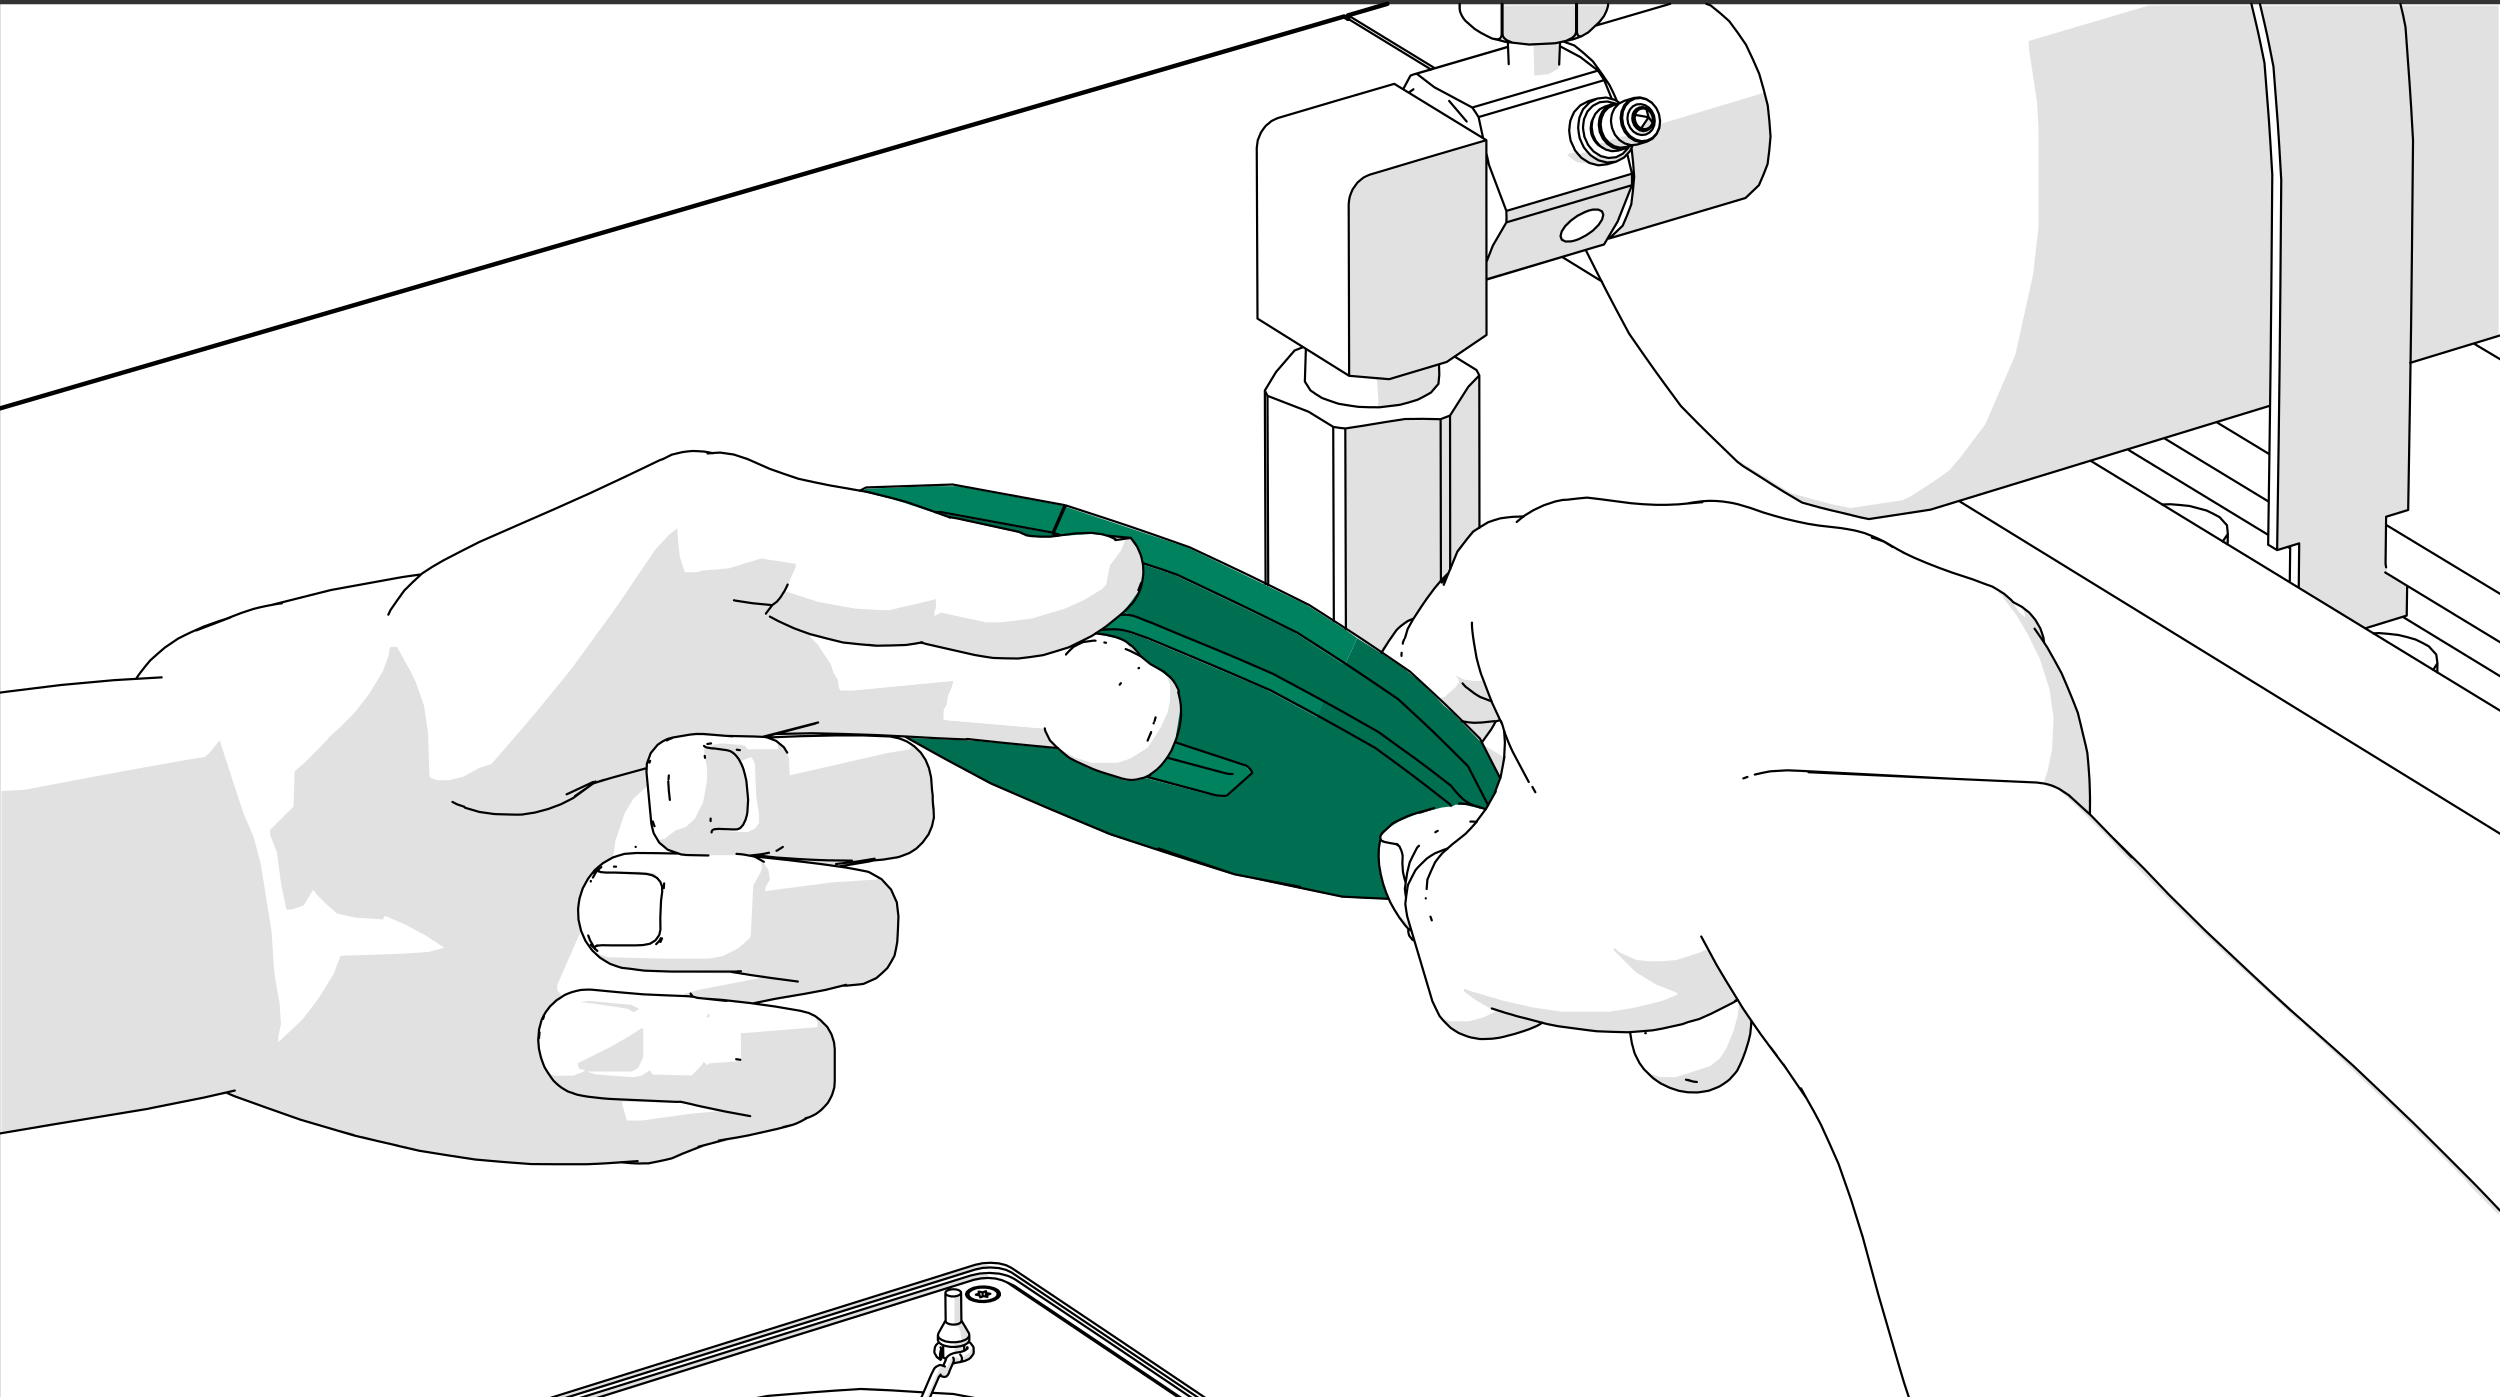 <?xml version="1.0" encoding="UTF-8"?>
<?ezd-metadata name="__in_a_release" value="true"?><?ezd-metadata name="char-count" value="211"?><?ezd-metadata name="normalized-checksum" value="70479d206a727bbf9ba23ec590ea5a76"?><?ezd-metadata name="dita-class" value=""?><?ezd-metadata name="title" value=""?><?ezd-metadata name="__document_owner" value="satu.perala@framery.fi"?><?ezd-metadata name="num-open-comments" value="0"?><?ezd-metadata name="__document_links_last_processed_rev" value="-1"?><?ezd-metadata name="__last_modified_revision" value="-1"?><?ezd-metadata name="__has_broken_links" value="false"?><?ezd-metadata name="dita-domains" value=""?><?ezd-metadata name="checksum" value="1b701f805d42d7fc11d79d14152cc2a8"?><?ezd-metadata name="content-type" value=""?><?ezd-metadata name="word-count" value="0"?><?ezd-metadata name="__checksum-dirty" value="false"?><?ezd-metadata name="__root-resource-uuid" value="e415f620-b631-11ec-a67a-02426bad7360"?><?ezd-metadata name="__last_modified_by" value="satu.perala@framery.fi"?><?ezd-metadata name="status" value="approved"?><?ezd-metadata name="uuid" value="e415f620-b631-11ec-a67a-02426bad7360"?><?ezd-metadata name="owner" value="satu.perala@framery.fi"?><?ezd-metadata name="created" value="1649308593794"?><?ezd-metadata name="last-modified" value="1649311647490"?><!-- Generator: Adobe Illustrator 24.0.2, SVG Export Plug-In . SVG Version: 6.00 Build 0)  --><svg xmlns="http://www.w3.org/2000/svg" version="1.1" x="0px" y="0px" width="170mm" height="95mm" viewBox="0 0 481.89 269.291" enable-background="new 0 0 481.89 269.291" xml:space="preserve">
<rect x="0" y="0" width="481.89" height="269.291" fill="#333333" stroke="none"/>
<g id="_x2E_eps">
	<g>
		<rect x="0.03" y="0.821" fill-rule="evenodd" clip-rule="evenodd" fill="#FFFFFF" width="481.883" height="269.322"/>
		<polygon fill-rule="evenodd" clip-rule="evenodd" fill="#E1E1E1" points="218.686,104.734 219.763,106.832     220.416,108.845 220.274,111.907 220.019,113.211 218.544,116.132 218.062,116.784 213.753,120.64     213.356,120.725 211.428,122.199 210.747,122.596 206.551,124.666 201.845,126.282 196.826,127.047     194.019,127.047 190.106,126.764 182.48,125.204 178.028,124.155 175.051,124.411 166.744,124.411     162.009,123.9 156.168,122.539 156.225,122.794 157.586,124.127 160.194,128.096 160.705,129.684     161.499,130.96 161.725,132.576 162.037,133.058 164.306,133.087 183.784,131.215 183.529,132.378     182.735,134.192 182.508,135.808 181.941,136.829 181.884,138.672 182.735,138.842 201.391,140.43     201.618,141.479 202.185,142.5 204.283,144.343 207.146,145.93 210.294,146.979 215.482,146.979     217.835,146.185 221.209,144.087 223.676,140.26 225.009,137.368 225.519,134.986 225.519,132.037     225.009,130.677 224.81,130.166 226.086,131.215 227.107,133.058 227.617,135.95 227.475,139.806     227.249,140.912 225.717,145.136 223.449,148.142 220.898,149.985 219.14,150.382 216.843,150.41     209.783,148.028 206.097,146.214 203.744,144.343 188.008,142.783 174.711,142.216 165.44,141.734     149.335,141.734 148.286,142.018 139.979,141.989 133.344,141.734 128.865,142.5 127.05,143.577     125.576,145.25 124.753,147.32 124.753,151.516 122.145,153.897 120.444,156.648 118.658,161.95     118.204,164.927 117.835,165.607 116.531,166.401 114.547,168.074 112.42,171.193 111.626,174.085     111.626,177.941 111.91,179.585 107.43,189.82 107.402,190.813 108.507,192.23 107.884,192.656     106.551,193.676 104.737,196.058 103.999,198.213 104.028,202.891 104.822,205.499 105.871,207.059     107.175,207.342 110.52,207.342 112.647,206.52 112.704,206.265 111.626,206.038 111.314,204.961     117.439,201.927 121.266,199.744 123.761,198.128 123.988,198.354 123.988,203.741 123.081,205.754     121.805,206.548 113.101,206.548 114.773,207.087 121.351,207.597 122.315,207.597 123.648,207.342     125.292,206.293 125.774,207.115 133.316,207.314 135.244,205.329 135.669,204.677 136.321,205.329     136.718,204.961 142.871,204.535 142.786,199.177 157.586,197.986 157.586,197.107 157.246,196.285     157.529,196.285 159.429,198.128 160.705,200.764 160.705,210.319 159.854,212.332 157.841,214.544     152.766,217.067 143.58,219.137 137.541,220.47 133.6,221.774 129.942,223.362 125.207,224.382     100.625,224.382 91.184,223.617 79.9,221.774 66.772,218.627 56.282,215.479 44.742,211.255     44.203,211 42.531,211 32.38,213.183 4.566,217.918 0.285,218.457 0.285,152.48     4.765,152.225 23.733,148.652 37.569,146.185 39.412,145.959 40.518,144.966 42.247,142.783     42.361,142.783 46.812,156.449 48.91,161.411 50.243,166.401 52.341,179.528 52.851,187.127     53.135,189.225 53.9,193.421 54.155,197.447 53.645,199.8 53.645,200.878 58.266,196.568     61.442,192.4 64.334,187.665 65.638,184.235 78.057,183.809 82.706,183.469 85.655,182.675     81.998,180.294 78.057,178.196 74.342,176.58 74.059,176.636 73.832,177.232 68.615,176.891     64.958,176.098 62.604,173.999 61.017,172.412 60.506,171.618 60.223,171.703 58.55,174.538     56.197,175.332 55.204,175.332 54.184,170.342 53.39,164.303 52.057,160.9 52.085,159.937     56.565,155.485 56.792,148.652 58.777,146.951 62.831,142.868 63.54,141.989 65.752,140.005     68.332,137.368 71.224,133.682 73.86,129.231 74.909,126.339 75.136,124.978 75.335,124.694     76.497,124.666 79.134,129.372 80.155,131.499 81.714,135.95 82.508,141.224 82.763,149.361     82.962,149.928 84.323,150.41 86.619,150.382 89.341,149.701 92.205,148.113 94.756,147.235     101.334,139.636 104.198,136.234 110.322,128.692 118.714,117.152 126.341,105.896 128.865,103.174     130.537,101.842 130.793,105.272 131.048,107.371 132.012,110.319 134.393,110.263 135.442,109.979     140.489,109.554 146.784,107.626 148.116,107.881 153.39,108.675 153.39,109.27 151.689,113.126     151.433,114.005 157.813,116.047 164.901,117.322 169.891,117.606 171.394,117.606 178.227,116.018     180.381,115.479 180.41,117.152 180.098,117.918 180.126,118.74 181.345,118.088 190.078,119.959     192.913,119.959 198.754,119.25 205.247,117.322 209.018,115.621 212.448,113.523 213.214,112.701     213.951,108.987 216.078,106.123 216.815,104.223 217.212,103.912 217.949,103.912   "/>
		<polygon fill-rule="evenodd" clip-rule="evenodd" fill="#00825F" points="204.538,97.39 228.921,105.528     251.774,116.557 259.429,121.434 261.612,122.993 259.344,127.926 258.607,127.813 249.392,121.802     226.313,110.773 220.416,108.845 219.763,106.832 218.686,104.734 217.949,103.912 217.212,103.912     210.549,102.891 204.169,103.345 203.404,102.948 203.205,102.409 202.95,102.692 201.901,102.636     181.969,98.978 180.467,98.95 172.499,96.341 166.092,94.754 166.914,94.215 178.992,93.705     184.578,93.705   "/>
		<polygon fill-rule="evenodd" clip-rule="evenodd" fill="#00825F" points="228.127,141.224 230.339,141.592     239.412,147.263 241.311,148.822 241.198,149.333 236.463,153.557 235.499,153.557 232.607,153.018     220.898,149.985 223.449,148.142 225.717,145.136 227.249,140.912   "/>
		<polygon fill-rule="evenodd" clip-rule="evenodd" fill="#FFFFFF" points="215.567,123.106 217.127,123.872     217.495,124.354 217.892,125.488 218.431,125.998 219.565,126.395 220.302,127.019 223.421,129.145     224.81,130.166 225.009,130.677 225.519,132.037 225.519,134.986 225.009,137.368 223.676,140.26     221.209,144.087 217.835,146.185 215.482,146.979 210.294,146.979 207.146,145.93 204.283,144.343     202.185,142.5 201.618,141.479 201.391,140.43 182.735,138.842 181.884,138.672 181.941,136.829     182.508,135.808 182.735,134.192 183.529,132.378 183.784,131.215 164.306,133.087 162.037,133.058     161.725,132.576 161.499,130.96 160.705,129.684 160.194,128.096 157.586,124.127 156.225,122.794     156.168,122.539 162.009,123.9 166.744,124.411 175.051,124.411 178.028,124.155 182.48,125.204     190.106,126.764 194.019,127.047 196.826,127.047 201.845,126.282 206.551,124.666 210.747,122.596     211.428,122.199   "/>
		<polygon fill-rule="evenodd" clip-rule="evenodd" fill="#006E50" points="201.901,102.636 202.95,102.692     203.205,102.409 203.404,102.948 204.169,103.345 204.028,103.486 198.215,103.43 196.146,102.636     181.941,99.489 180.467,98.95 181.969,98.978   "/>
		<polygon fill-rule="evenodd" clip-rule="evenodd" fill="#006E50" points="226.313,110.773 249.392,121.802     258.607,127.813 259.344,127.926 261.612,122.993 266.29,125.942 270.657,128.89 273.265,130.988     277.036,134.618 278.283,135.95 280.126,137.51 285.655,143.208 285.769,143.464 289.171,150.07     288.434,152.253 286.562,155.91 285.598,155.939 282.196,155.117 280.523,155.117 280.041,155.4     277.915,155.655 272.953,156.959 269.778,158.264 267.68,159.568 266.177,161.212 265.922,163.084     265.922,167.195 266.177,168.783 267.538,173.319 263.568,173.234 258.578,172.95 237.314,168.527     213.696,160.9 190.39,150.892 174.711,142.216 188.008,142.783 203.744,144.343 206.097,146.214     209.783,148.028 216.843,150.41 219.14,150.382 220.898,149.985 232.607,153.018 235.499,153.557     236.463,153.557 241.198,149.333 241.311,148.822 239.412,147.263 229.18,143.946 226.484,143.058     227.617,135.95 227.107,133.058 226.086,131.215 224.81,130.166 223.421,129.145 220.302,127.019     219.565,126.395 218.714,125.176 217.495,124.354 217.127,123.872 215.567,123.106 211.428,122.199     213.356,120.725 213.753,120.64 220.274,122.851 243.892,132.803 253.617,138.105 254.013,138.077     254.11,134.589 252.596,133.792 244.133,129.335 221.89,120.016 216.588,117.975 220.019,113.211     220.274,111.907 220.416,108.845   "/>
		<polygon fill-rule="evenodd" clip-rule="evenodd" fill="#E1E1E1" points="434.167,1.303 436.492,12.105     437.796,30.223 437.796,57.073 437.541,78.309 437.229,78.536 372.925,98.184 361.896,99.999     359.344,100.027 347.804,97.135 346.216,96.341 334.96,89.253 334.62,88.686 334.904,88.686     345.167,95.037 352.766,97.135 356.622,97.929 366.687,96.426 368.303,95.661 373.549,92.259     375.817,90.586 377.972,88.034 382.706,81.74 388.49,68.357 391.893,52.877 392.942,43.69     392.942,24.978 392.658,19.732 391.099,9.497 391.014,7.909 414.093,1.076 433.911,1.048   "/>
		<polygon fill-rule="evenodd" clip-rule="evenodd" fill="#E1E1E1" points="435.868,1.076 481.629,1.076     481.629,64.927 464.759,70.115 464.561,75.417 464.306,95.122 464.05,98.525 460.024,99.744     460.109,110.773 464.05,113.155 463.71,118.91 456.905,121.008 455.374,121.037 443.325,113.665     443.098,105.017 439.043,106.151 439.639,32.831 438.334,13.41 435.953,2.409   "/>
		<polygon fill-rule="evenodd" clip-rule="evenodd" fill="#E1E1E1" points="288.944,7.654 289.568,7.229 289.71,1.076     310.01,1.048 309.755,2.239 308.451,4.309 306.239,6.322 304.425,7.399 301.249,8.165 300.739,8.448     300.569,12.729 300.313,13.268 298.471,14.317 295.749,14.572 295.607,8.703 294.53,8.703     289.795,8.193 289.001,7.881   "/>
		<polygon fill-rule="evenodd" clip-rule="evenodd" fill="#E1E1E1" points="340.461,19.194 340.971,22.341     341.226,27.416 340.744,31.896 339.157,35.808 336.406,38.332 310.974,45.987 310.435,45.959     313.101,43.095 314.49,39.494 315,33.625 314.49,28.89 312.647,30.818 309.925,31.782     307.118,31.811 306.353,31.527 303.971,31.272 302.412,30.195 302.071,29.684 303.716,29.401     303.999,29.684 304.425,29.713 305.218,29.401 306.069,29.429 306.863,30.251 307.543,30.195     307.827,29.911 308.167,29.911 308.451,30.195 309.471,30.478 311.258,30.478 313.327,29.429     313.753,28.663 312.051,29.174 310.01,29.174 308.139,28.096 308.11,27.841 308.592,27.558     309.982,27.586 309.925,27.076 312.817,26.282 313.696,26.253 315.255,27.076 316.73,27.331     318.402,26.906 319.366,25.743 320.104,23.872 339.951,17.889   "/>
		<polygon fill-rule="evenodd" clip-rule="evenodd" fill="#E1E1E1" points="318.176,21.263 318.941,22.851     318.941,24.014 318.431,25.318 317.552,26.027 315.766,26.027 315.255,25.743 315.227,25.318     316.106,25.148 316.219,25.29 317.382,25.233 316.106,25.148 316.049,24.552 317.268,23.645     317.637,22.965 317.609,20.753   "/>
		<polygon fill-rule="evenodd" clip-rule="evenodd" fill="#E1E1E1" points="286.647,50.24 288.008,47.121     290.362,43.18 290.589,40.798 313.894,33.88 314.461,33.852 314.49,36.347 311.853,42.897     309.216,47.348 286.591,54.096 286.307,64.842 279.361,69.69 277.404,70.342 277.49,71.958     277.234,74.141 276.185,75.445 273.804,77.005 269.352,78.309 265.553,78.593 265.695,77.203     265.411,73.262 264.617,72.979 260.053,72.553 260.138,38.417 260.988,36.375 262.179,34.929     264.617,33.71 286.392,27.303   "/>
		<polygon fill-rule="evenodd" clip-rule="evenodd" fill="#E1E1E1" points="327.617,81.655 327.107,81.655     325.944,80.294 326.256,80.294   "/>
		<polygon fill-rule="evenodd" clip-rule="evenodd" fill="#E1E1E1" points="259.287,82.959 259.797,82.675     269.778,81.116 278.198,80.861 279.588,80.18 283.67,73.999 285.116,72.724 285.116,101.955     284.294,102.437 281.175,106.151 279.304,110.603 277.773,112.191 275.675,114.827 272.783,119.024     269.522,121.263 266.29,125.942 261.612,122.993 259.429,121.434   "/>
		<polygon fill-rule="evenodd" clip-rule="evenodd" fill="#E1E1E1" points="428.609,104.337 429.318,103.373     429.403,104.847 428.581,104.734   "/>
		<polygon fill-rule="evenodd" clip-rule="evenodd" fill="#E1E1E1" points="385.939,114.629 385.287,114.43     385.258,114.147 385.57,114.119   "/>
		<polygon fill-rule="evenodd" clip-rule="evenodd" fill="#E1E1E1" points="387.668,115.791 389.284,118.088     390.333,118.967 390.333,118.4 389.936,117.351 392.176,119.392 393.197,121.263 394.274,124.411     397.138,129.401 400.54,137.538 402.383,145.136 403.177,157.47 413.951,168.216 415.255,169.803     423.931,178.451 432.579,186.588 439.128,192.627 441.482,194.754 443.665,197.022 443.069,196.823     434.904,189.225 430.481,185.255 422.344,177.657 408.451,163.764 407.118,162.176 400.285,155.372     397.932,153.245 396.883,152.225 393.962,151.176 394.246,149.956 394.756,148.369 395.55,144.428     395.834,138.332 395.04,132.803 393.197,127.047 390.872,122.284 388.746,118.655 386.109,115.224     385.939,114.629 386.392,114.686   "/>
		<polygon fill-rule="evenodd" clip-rule="evenodd" fill="#E1E1E1" points="218.714,125.176 219.565,126.395     218.431,125.998 217.892,125.488 217.495,124.354   "/>
		<polygon fill-rule="evenodd" clip-rule="evenodd" fill="#E1E1E1" points="469.352,129.627 469.239,128.975     469.834,128.352 469.834,129.741   "/>
		<polygon fill-rule="evenodd" clip-rule="evenodd" fill="#E1E1E1" points="282.196,130.988 284.039,131.244     285.854,131.215 288.774,138.048 289.029,138.927 288.519,139.211 285.655,143.208 280.126,137.51     278.283,135.95 277.036,134.618 278.425,134.362 280.523,132.519 281.175,131.584 281.175,130.988     280.552,130.166   "/>
		<polygon fill-rule="evenodd" clip-rule="evenodd" fill="#E1E1E1" points="150.98,144.116 152.057,145.93     152.227,149.446 171.11,145.136 175.391,144.428 175.618,143.832 175.902,143.775 177.263,145.108     178.567,146.979 179.332,149.333 179.871,154.861 179.871,158.604 179.077,160.986 177.915,162.46     175.817,164.274 173.237,165.38 163.256,166.911 159.656,166.911 144.43,165.097 142.871,164.842     131.048,164.842 128.468,163.764 127.135,162.715 126.767,161.921 128.099,161.694 130.169,160.078     132.154,159.426 133.94,157.81 135.528,154.663 136.293,150.467 136.293,148.028 135.783,145.42     135.698,144.087 137.257,143.577 139.185,143.293 142.871,143.577 143.665,143.832 144.09,144.428     149.987,144.428 149.931,143.293   "/>
		<polygon fill-rule="evenodd" clip-rule="evenodd" fill="#E1E1E1" points="147.294,166.401 148.116,167.705     148.4,169.633 147.577,170.937 147.492,171.76 160.364,170.087 169.097,169.52 169.069,169.265     169.324,169.236 171.507,171.363 172.528,173.234 173.038,175.332 173.038,180.918 172.528,184.093     170.94,186.957 169.125,188.573 166.659,189.764 161.924,190.274 159.854,190.813 145.933,193.421     143.92,193.421 132.012,192.202 131.785,191.578 134.649,190.813 146.84,188.431 141.822,187.665     127.901,187.382 123.194,187.127 119.508,186.616 116.871,185.567 115.057,184.235 114.717,183.696     117.155,184.518 127.901,184.773 136.747,184.773 139.383,184.263 142.332,182.76 144.43,180.918     144.714,180.407 145.196,170.654 146.528,168.329 146.812,167.535 146.784,166.117   "/>
		<polygon fill-rule="evenodd" clip-rule="evenodd" fill="#E1E1E1" points="125.803,168.244 126.568,168.499     126.313,169.123 125.803,169.066 125.292,168.754 116.503,168.244 119.423,167.989 122.911,167.989   "/>
		<polygon fill-rule="evenodd" clip-rule="evenodd" fill="#E1E1E1" points="269.352,175.786 269.437,176.296     269.069,176.069 269.097,175.559   "/>
		<polygon fill-rule="evenodd" clip-rule="evenodd" fill="#E1E1E1" points="271.706,178.196 271.961,179.358     271.479,179.273 269.608,176.891 269.437,176.296   "/>
		<polygon fill-rule="evenodd" clip-rule="evenodd" fill="#E1E1E1" points="312.392,183.696 315.511,185.057     317.892,185.284 320.416,185.284 323.081,185.057 328.042,183.469 328.553,183.157 329.177,183.157     334.96,192.882 332.494,194.215 328.808,196.058 325.491,197.164 320.699,198.411 316.503,198.95     307.657,198.95 298.471,197.646 297.421,197.39 293.48,199.007 288.689,200.254 284.039,200.254     280.92,199.177 278.822,197.589 277.943,196.568 277.943,196.256 279.559,196.852 283.16,196.852     286.052,196.058 288.264,194.98 284.606,192.882 282.48,191.323 282.196,191.039 282.196,190.529     282.706,190.813 289.795,192.911 295.579,194.215 301.079,195.009 310.18,195.009 314.745,194.3     320.444,192.911 323.393,191.663 323.166,191.323 319.196,189.764 315.284,187.382 311.059,183.157     311.059,182.647   "/>
		<polygon fill-rule="evenodd" clip-rule="evenodd" fill="#E1E1E1" points="121.635,193.676 123.194,194.47     122.315,195.037 121.89,195.009 121.096,194.47 114.263,193.421 111.796,193.166 113.497,192.939   "/>
		<polygon fill-rule="evenodd" clip-rule="evenodd" fill="#E1E1E1" points="337.852,196.795 338.193,197.504     337.711,197.362 337.314,200.084 336.236,203.486 334.932,206.378 334.053,207.569 332.069,209.242     329.091,210.489 323.903,210.489 321.55,209.696 318.686,208.108 317.353,206.775 317.297,206.52     318.402,207.087 319.99,207.597 323.081,207.626 329.63,205.499 331.53,203.997 332.834,201.899     334.138,198.751 334.932,195.859 335.216,193.733 335.499,193.676   "/>
		<polygon fill-rule="evenodd" clip-rule="evenodd" fill="#E1E1E1" points="136.86,195.774 136.747,196.058     136.208,196.086 136.577,195.264   "/>
		<polygon fill-rule="evenodd" clip-rule="evenodd" fill="#E1E1E1" points="446.018,199.12 445.423,198.921     443.665,197.022 444.118,197.079   "/>
		<polygon fill-rule="evenodd" clip-rule="evenodd" fill="#E1E1E1" points="338.675,197.901 338.646,198.241     338.391,198.184 338.193,197.504   "/>
		<polygon fill-rule="evenodd" clip-rule="evenodd" fill="#E1E1E1" points="339.412,198.893 339.497,199.375     339.128,199.177 339.157,198.638   "/>
		<polygon fill-rule="evenodd" clip-rule="evenodd" fill="#E1E1E1" points="447.01,199.715 453.56,205.499     461.697,213.353 464.05,215.479 479.531,230.96 481.657,233.285 481.657,234.192 476.129,228.578     474.824,226.991 462.463,214.686 460.138,212.559 449.902,202.863 447.01,200.226 446.018,199.12     446.472,199.177   "/>
		<polygon fill-rule="evenodd" clip-rule="evenodd" fill="#E1E1E1" points="339.979,199.744 339.951,200.056     339.695,200.027 339.497,199.375   "/>
		<polygon fill-rule="evenodd" clip-rule="evenodd" fill="#E1E1E1" points="340.744,200.764 340.744,201.133     340.461,201.048 340.461,200.481   "/>
		<polygon fill-rule="evenodd" clip-rule="evenodd" fill="#E1E1E1" points="341.538,201.813 341.538,202.182     341.255,202.097 341.255,201.53   "/>
		<polygon fill-rule="evenodd" clip-rule="evenodd" fill="#E1E1E1" points="342.332,202.863 342.332,203.231     342.049,203.146 342.049,202.579   "/>
		<polygon fill-rule="evenodd" clip-rule="evenodd" fill="#E1E1E1" points="343.636,204.705 343.636,205.046     343.353,204.989 343.353,204.422   "/>
		<polygon fill-rule="evenodd" clip-rule="evenodd" fill="#E1E1E1" points="190.106,249.956 189.483,249.928     189.483,249.333 190.135,249.077   "/>
		<polygon fill-rule="evenodd" clip-rule="evenodd" fill="#E1E1E1" points="186.647,249.956 186.336,249.956     186.421,249.134 187.3,248.68   "/>
		<polygon fill-rule="evenodd" clip-rule="evenodd" fill="#E1E1E1" points="185.343,254.861 186.704,256.931     186.704,258.859 186.165,259.369 185.825,260.617 183.982,260.986 183.982,259.029 185.372,258.576     185.116,256.676 184.861,255.854 183.982,255.428 183.982,250.098 185.145,249.843   "/>
		<polygon fill-rule="evenodd" clip-rule="evenodd" fill="#E1E1E1" points="187.753,260.957 186.704,262.261     183.784,263.055 182.678,265.324 181.062,265.55 179.049,269.888 178.454,269.803 181.175,263.566     182.65,263.509 183.444,261.666 184.606,261.638 185.06,262.29 185.343,262.29 185.57,261.666     186.959,260.702 187.47,259.54   "/>
		<polygon fill-rule="evenodd" clip-rule="evenodd" fill="#E1E1E1" points="181.345,259.511 181.686,259.511     181.714,261.468 181.431,262.261   "/>
		<polygon fill-rule="evenodd" clip-rule="evenodd" fill="#E1E1E1" points="190.39,246.526 187.385,246.951     114.717,269.803 111.286,269.803 187.64,245.902 190.39,245.647   "/>
		<polygon fill-rule="evenodd" clip-rule="evenodd" fill="#E1E1E1" points="190.645,244.399 189.228,244.598     108.678,269.803 105.786,269.803 188.689,243.804 190.645,243.832   "/>
		<polygon fill-rule="evenodd" clip-rule="evenodd" fill="#00825F" points="220.983,119.692 244.133,129.335     254.11,134.589 255.181,135.175 254.013,138.077 253.617,138.105 243.892,132.803 218.642,122.086     212.874,121.093 216.588,117.975 216.588,117.975   "/>
		<polygon fill-rule="evenodd" clip-rule="evenodd" fill="#E1E1E1" points="289.795,145.93 289.795,147.32     289.171,150.07 285.769,143.464   "/>
		<polygon fill-rule="evenodd" clip-rule="evenodd" fill="#FFFFFF" points="316.219,25.29 316.106,25.148     317.382,25.233   "/>
		<polygon fill-rule="evenodd" clip-rule="evenodd" fill="#FFFFFF" points="308.989,41.224 308.989,42.103     308.451,43.152 306.608,44.995 303.659,46.497 301.788,46.554 301.079,45.392 301.051,44.739     303.376,42.273 306.523,40.713 308.451,40.685   "/>
		<polygon fill-rule="evenodd" clip-rule="evenodd" fill="#FFFFFF" points="144.997,146.129 145.508,147.235     145.763,153.529 146.273,156.704 146.302,158.632 145.536,159.71 144.118,160.39 142.587,160.362     138.816,160.107 142.786,159.851 143.92,157.583 144.175,155.712 143.92,150.665 142.757,146.724     144.742,145.93   "/>
		<polygon fill-rule="evenodd" clip-rule="evenodd" fill="#FFFFFF" points="131.331,212.588 138.42,214.175     133.061,214.686 123.619,215.99 120.812,215.99 120.019,213.098 119.934,212.332   "/>
		
			<path fill="none" stroke="#000000" stroke-width="0.425" stroke-linecap="round" stroke-linejoin="round" stroke-miterlimit="10" d="    M143.126,270.087c2.438-0.567,2.438-0.567,4.905-1.021c8.903-0.709,8.903-0.766,17.834-1.333    c6.067,0.255,6.096,0.255,12.163,0.652 M178.028,268.386c0.737-1.701,0.737-1.729,1.474-3.431    c0.284-0.539,0.284-0.539,0.539-1.077c0.113-0.142,0.113-0.142,0.198-0.255    c0.142-0.113,0.142-0.113,0.255-0.198c0.142-0.057,0.142-0.057,0.284-0.142    c0.142-0.057,0.142-0.057,0.255-0.142 M181.431,260.107c-0.028,0.028-0.028,0.028-0.057,0.085    c-0.028,0.113-0.028,0.113-0.057,0.198c-0.028,0.142-0.028,0.142-0.057,0.284    c-0.028,0.142-0.028,0.142-0.057,0.312c0,0.17,0,0.17,0,0.34c-0.028,0.142-0.028,0.142-0.028,0.312    c0.028,0.113,0.028,0.113,0.028,0.255c0.028,0.085,0.028,0.085,0.028,0.17 M180.58,261.581    c-0.198-0.369-0.198-0.369-0.425-0.737c-0.028-0.142-0.028-0.142-0.057-0.255    c0-0.17,0-0.17,0.028-0.312c0.028-0.284,0.028-0.312,0.085-0.595    c0.057-0.142,0.057-0.142,0.142-0.284c0.085-0.142,0.085-0.142,0.198-0.255    c0.198-0.198,0.198-0.198,0.425-0.397 M183.841,261.921c0,0.085,0,0.085,0,0.142    c0,0.085,0,0.085,0.028,0.17c-0.028,0.142-0.057,0.142-0.085,0.284 M183.784,262.517    c-0.369,0.907-0.369,0.907-0.766,1.786c-0.057,0.198-0.057,0.198-0.113,0.369    c-0.085,0.142-0.085,0.142-0.17,0.284c-0.057,0.113-0.057,0.113-0.142,0.198    c-0.113,0.085-0.113,0.085-0.227,0.198 M185.967,260.333c-0.369,0.142-0.397,0.142-0.766,0.255    c-0.454,0.085-0.454,0.085-0.907,0.142c-0.312,0.057-0.312,0.085-0.595,0.142    c-0.142,0.057-0.142,0.057-0.284,0.113c-0.255,0.113-0.255,0.113-0.482,0.255    c-0.17,0.142-0.17,0.142-0.34,0.284c-0.085,0.142-0.085,0.142-0.198,0.255    c-0.057,0.142-0.057,0.142-0.113,0.284c-0.057,0.142-0.057,0.142-0.057,0.284 M181.345,262.063    c0.057-0.057,0.057-0.057,0.085-0.142c0.028-0.113,0.028-0.113,0.057-0.255    c0.028-0.142,0.028-0.142,0.057-0.284c0-0.17,0-0.17,0.028-0.34c0-0.17,0-0.17,0-0.312    c0-0.142,0-0.142,0-0.255 M185.088,261.099c0.113,0.142,0.113,0.142,0.198,0.284    c0.057,0.142,0.057,0.142,0.113,0.312c0.028,0.142,0.028,0.142,0.028,0.284 M184.975,262.573    c0.51-0.113,0.51-0.113,1.021-0.255c0.397-0.17,0.397-0.17,0.794-0.369    c0.113-0.113,0.142-0.113,0.255-0.198c0.227-0.284,0.227-0.284,0.425-0.539    c0.085-0.142,0.085-0.142,0.17-0.284c0.028-0.142,0.028-0.142,0.057-0.312    c0-0.284,0-0.284-0.028-0.595c0-0.142,0-0.142,0-0.284 M178.028,268.386l-0.737,1.701 M161.725,270.087    l4.168-0.312l5.784,0.312 M191.127,270.087l-7.372-1.389l-4.111-0.227l-0.68,1.616 M181.034,263.14    l0.284-0.028l0.822,0.284l0,0 M179.644,268.471l1.361-3.119 M181.289,259.71l0.198,0.397h-0.057     M181.232,262.063l0.057,0.057l-0.709-0.539 M181.317,264.955l-0.425,0.595 M181.147,265.182l0.113-0.028    h-0.057 M183.727,261.694l0.113,0.227 M182.366,265.352l-0.284,0.057l-0.255-0.028l-0.652-0.198     M182.309,262.148l-0.51,1.134 M181.289,262.12l0.057-0.057 M181.572,260.475h0.028l0.198-0.113     M181.487,260.107l0.057,0.113l0.028,0.255l0.227-0.198 M181.601,260.277l-0.028,0.085     M181.487,260.107l-0.085-0.255v0.028 M184.039,262.715l-0.397,0.17 M183.642,262.914l0.028-0.028    l-0.057,0.028 M184.493,262.63L184.493,262.63l-0.539,0.142 M185.428,261.978l-0.057,0.284    l-0.17,0.198l-0.227,0.113l-0.482,0.057 M187.668,259.738l-0.113-0.227l-0.51-0.652l-0.34-0.227     M184.691,262.602l-0.312,0.057 M186.392,259.88l0.028-0.142l-0.057,0.255 M186.421,259.738v-0.057     M186.279,260.107l0.255-0.34 M186.477,259.965l-0.624,0.397 M185.967,260.305l-0.113-0.057     M230.651,270.087c-17.522-11.795-17.522-11.795-35.072-23.533c-0.624-0.34-0.652-0.34-1.304-0.624    c-0.766-0.227-0.766-0.198-1.531-0.397c-0.057,0-0.057,0-0.113-0.028    c-0.936-0.057-0.936-0.085-1.871-0.142c-0.936,0.057-0.936,0.057-1.871,0.113    c-0.879,0.17-0.879,0.17-1.73,0.369 M228.638,270.087c-16.501-11.114-16.501-11.114-33.059-22.2    c-0.624-0.312-0.624-0.312-1.276-0.624c-0.057,0-0.057,0-0.113,0 M187.158,245.845l-77.346,24.242     M180.977,257.895c0.255,0.198,0.284,0.198,0.539,0.369c0.397,0.17,0.397,0.17,0.765,0.312    c0.482,0.085,0.482,0.057,0.964,0.142c0.284,0,0.284,0,0.595,0c0.198,0,0.198,0,0.397,0    c0.482-0.057,0.482-0.057,0.964-0.142c0.397-0.142,0.397-0.142,0.794-0.284    c0.312-0.17,0.312-0.17,0.567-0.369 M186.591,258.831c-0.284,0.198-0.284,0.198-0.567,0.369    c-0.397,0.142-0.425,0.142-0.822,0.284c-0.482,0.085-0.482,0.085-0.964,0.142    c-0.482,0-0.482,0-0.992,0c-0.482-0.085-0.482-0.085-0.936-0.17    c-0.397-0.113-0.397-0.113-0.794-0.284c-0.255-0.17-0.255-0.17-0.51-0.369 M182.366,254.89    c0.142,0.113,0.142,0.113,0.284,0.198c0.17,0.085,0.198,0.085,0.369,0.142    c0.17,0.028,0.17,0.028,0.312,0.057c0.085,0.028,0.085,0.028,0.17,0.028c0.255,0,0.255,0,0.51,0    c0.227-0.028,0.227-0.028,0.482-0.057c0.198-0.085,0.198-0.085,0.397-0.142    c0.142-0.113,0.142-0.113,0.284-0.198 M185.116,249.474c-0.142,0.113-0.142,0.113-0.284,0.198    c-0.198,0.085-0.198,0.085-0.397,0.142c-0.255,0.028-0.255,0.028-0.482,0.085    c-0.255,0-0.255,0-0.51,0c-0.227-0.057-0.227-0.057-0.454-0.085    c-0.198-0.085-0.198-0.085-0.397-0.142c-0.142-0.085-0.142-0.113-0.255-0.198 M185.031,248.822    c-0.142-0.085-0.142-0.085-0.312-0.17c-0.227-0.057-0.227-0.057-0.454-0.113    c-0.227-0.028-0.227-0.028-0.482-0.028c-0.255,0-0.255,0-0.51,0.028    c-0.227,0.057-0.227,0.057-0.425,0.113c-0.198,0.085-0.198,0.085-0.369,0.17 M180.778,257.442    l0.198,0.454 M186.562,257.923l0.284-0.454v0.907l-0.255,0.454 M181.005,258.802l-0.227-0.454v-0.907    l0.113-0.454l1.361-2.438 M181.799,259.284l0.028,2.382 M182.281,254.691l0.085,0.198     M185.173,254.918l0.142-0.227l-0.057-5.415l-0.142,0.198 M182.338,249.474l-0.113-0.227l0.057,5.444     M185.258,249.276l-0.028-0.227l-0.198-0.227 M182.48,248.822l-0.198,0.198l-0.057,0.227     M186.846,257.47l-0.057-0.454l-1.474-2.495 M185.854,259.256v1.106 M228.213,270.087    c-17.04-11.454-17.04-11.454-34.108-22.909c-0.482-0.227-0.482-0.227-0.992-0.425    c-0.624-0.17-0.624-0.17-1.247-0.312c-0.681-0.057-0.681-0.057-1.389-0.113    c-0.68,0.028-0.68,0.028-1.389,0.085c-0.652,0.113-0.652,0.113-1.304,0.255    c-37.369,11.681-37.369,11.681-74.709,23.419 M186.392,249.985c0.255,0.227,0.255,0.227,0.51,0.454    c0.397,0.17,0.425,0.17,0.822,0.312c0.482,0.113,0.51,0.113,0.992,0.198    c0.539,0,0.539,0,1.077,0.028c0.539-0.057,0.539-0.085,1.049-0.142    c0.255-0.057,0.255-0.057,0.482-0.142c0.227-0.057,0.227-0.057,0.425-0.142    c0.34-0.198,0.34-0.198,0.652-0.397 M192.375,248.709c-0.34-0.198-0.34-0.198-0.68-0.369    c-0.454-0.142-0.454-0.142-0.936-0.255c-0.51-0.057-0.51-0.057-1.049-0.113    c-0.539,0.028-0.539,0.028-1.077,0.057c-0.482,0.085-0.482,0.085-0.992,0.198    c-0.397,0.17-0.397,0.17-0.766,0.369c-0.255,0.198-0.255,0.198-0.51,0.425 M163.71,269.945    l5.869,0.142 M181.827,261.184l-0.284,0.255l0.312,0.255l0.482,0.198 M181.601,260.475v-0.028     M185.967,260.305l-0.113-0.057 M186.251,249.361l-0.057,0.142l0.198,0.482 M192.403,250.155    l0.34-0.482l-0.028-0.482l-0.34-0.482 M186.364,249.021l-0.113,0.34 M186.364,249.928l0.34-0.312     M192.573,249.9l-0.198-0.284l-0.113-0.057 M186.874,248.992c0.255-0.198,0.255-0.198,0.51-0.369    c0.34-0.142,0.369-0.142,0.709-0.284c0.454-0.085,0.454-0.085,0.879-0.142    c0.482,0,0.482,0,0.936,0c0.454,0.057,0.454,0.057,0.907,0.113c0.369,0.113,0.369,0.113,0.737,0.255    c0.255,0.17,0.255,0.17,0.51,0.34 M191.893,250.155c-0.312,0.17-0.312,0.17-0.624,0.312    c-0.425,0.113-0.425,0.113-0.822,0.227c-0.454,0.028-0.454,0.028-0.936,0.085    c-0.198-0.028-0.198-0.028-0.397-0.028c-0.255-0.028-0.255-0.028-0.51-0.028    c-0.425-0.113-0.425-0.113-0.822-0.198c-0.34-0.142-0.34-0.142-0.652-0.312 M186.761,249.815    l-0.113-0.425l0.227-0.397 M192.063,248.907l0.255,0.425l-0.085,0.425l-0.142,0.198l-0.198,0.198     M187.129,250.212l-0.369-0.397 M189.398,249.9v-0.794l-0.765-0.142l0.113,0.369l-0.652,0.227    l0.737,0.142l0.113,0.369l0.652-0.227l0.737,0.142l-0.085-0.369l0.652-0.227l-0.765-0.142v0.709     M187.129,250.212l0.766,0.567 M188.746,249.673v-0.34 M189.398,249.106l0.652-0.227l0.085,0.369     M190.05,248.879v0.879 M191.071,250.779l0.822-0.624 M190.248,249.616v0.34 M303.432,21.575    c-0.397,0.822-0.397,0.851-0.737,1.701c-0.142,0.936-0.142,0.936-0.227,1.9    c0.113,0.992,0.113,0.992,0.284,1.956c0.284,0.652,0.312,0.652,0.595,1.276    c0.113,0.284,0.113,0.284,0.227,0.539c0.624,0.737,0.595,0.766,1.248,1.474    c0.766,0.51,0.766,0.51,1.559,0.992 M308.11,30.903c-0.794-0.482-0.794-0.482-1.559-1.021    c-0.652-0.709-0.652-0.709-1.248-1.474c-0.425-0.879-0.425-0.879-0.822-1.815    c-0.17-0.964-0.17-0.964-0.284-1.956c0.085-0.936,0.085-0.964,0.227-1.9    c0.34-0.851,0.34-0.851,0.737-1.701 M311.201,20.895c-0.284,0.567-0.284,0.567-0.51,1.162    c-0.113,0.652-0.113,0.652-0.17,1.304c0.085,0.68,0.085,0.68,0.227,1.361    c0.255,0.624,0.255,0.624,0.539,1.248c0.425,0.51,0.425,0.51,0.879,1.021    c0.51,0.34,0.51,0.369,1.077,0.68 M311.144,28.181c-0.539-0.34-0.539-0.34-1.021-0.68    c-0.425-0.482-0.454-0.482-0.851-0.964c-0.284-0.595-0.284-0.595-0.539-1.219    c-0.113-0.624-0.113-0.652-0.198-1.276c0.057-0.652,0.057-0.652,0.17-1.276    c0.227-0.567,0.227-0.567,0.482-1.134 M305.984,21.49c-0.34,0.737-0.34,0.737-0.652,1.474    c-0.142,0.822-0.113,0.851-0.198,1.673c0.057,0.624,0.085,0.624,0.198,1.248    c0.028,0.227,0.028,0.227,0.057,0.454c0.34,0.794,0.34,0.794,0.709,1.559    c0.51,0.68,0.539,0.68,1.077,1.304c0.624,0.425,0.624,0.397,1.248,0.794    c0.057,0.028,0.057,0.028,0.113,0.085 M313.951,28.267c-0.312,0.17-0.34,0.17-0.68,0.34    c-0.68,0.227-0.68,0.227-1.361,0.425c-0.595,0.057-0.595,0.057-1.191,0.113 M308.961,28.522    c-0.482-0.284-0.482-0.312-0.936-0.624c-0.397-0.425-0.397-0.425-0.737-0.879    c-0.284-0.539-0.284-0.539-0.51-1.077c-0.113-0.595-0.113-0.595-0.17-1.191    c0.057-0.567,0.057-0.595,0.142-1.162c0.198-0.51,0.198-0.51,0.454-1.021 M307.26,22.511    c-0.17,0.312-0.17,0.312-0.284,0.624c-0.113,0.68-0.113,0.68-0.17,1.361    c0.085,0.68,0.085,0.68,0.198,1.361c0.284,0.624,0.284,0.624,0.567,1.248    c0.425,0.539,0.425,0.539,0.879,1.049c0.312,0.198,0.312,0.198,0.624,0.397 M310.889,28.437    c-0.539-0.34-0.539-0.34-1.077-0.709c-0.454-0.51-0.454-0.51-0.879-1.021    c-0.284-0.624-0.284-0.624-0.567-1.276c-0.113-0.68-0.113-0.68-0.198-1.361    c0.057-0.68,0.057-0.68,0.17-1.333c0.227-0.595,0.227-0.595,0.51-1.191 M312.874,24.042    c-0.113-0.624-0.113-0.624-0.198-1.276c0.057-0.624,0.057-0.652,0.142-1.276    c0.255-0.567,0.255-0.567,0.51-1.106 M317.382,19.165c0.539,0.34,0.539,0.34,1.049,0.68    c0.425,0.482,0.425,0.482,0.822,0.992c0.284,0.567,0.284,0.595,0.539,1.191    c0.113,0.652,0.113,0.652,0.198,1.304c-0.057,0.624-0.057,0.624-0.17,1.276    c-0.227,0.539-0.227,0.567-0.482,1.106 M315.284,26.906c-0.539-0.312-0.539-0.312-1.049-0.652    c-0.425-0.482-0.425-0.482-0.822-0.992c-0.284-0.595-0.255-0.595-0.539-1.191v-0.028     M315.085,27.104c-0.369-0.227-0.369-0.227-0.737-0.482c-0.17-0.113-0.17-0.085-0.312-0.198    c-0.454-0.51-0.454-0.51-0.879-1.021c-0.284-0.624-0.284-0.624-0.567-1.248    c-0.113-0.68-0.113-0.68-0.198-1.361c0.057-0.652,0.057-0.652,0.17-1.304    c0.142-0.369,0.142-0.369,0.312-0.737c0.085-0.227,0.085-0.227,0.198-0.454 M314.235,24.637    c-0.198-0.425-0.198-0.425-0.397-0.851c-0.085-0.482-0.085-0.482-0.142-0.936    c0.057-0.454,0.057-0.454,0.113-0.907c0.17-0.425,0.17-0.425,0.369-0.822 M317.098,20.271    c0.369,0.227,0.369,0.227,0.737,0.482c0.312,0.34,0.312,0.34,0.595,0.709    c0.198,0.425,0.198,0.425,0.397,0.851c0.057,0.454,0.085,0.482,0.142,0.936    c-0.057,0.454-0.057,0.454-0.113,0.907c-0.17,0.397-0.17,0.425-0.369,0.822 M316.134,24.808    c-0.255-0.142-0.255-0.142-0.482-0.312c-0.227-0.227-0.227-0.227-0.397-0.482    c-0.142-0.284-0.142-0.284-0.284-0.567c-0.057-0.312-0.057-0.312-0.085-0.624    c0.028-0.312,0.028-0.312,0.085-0.624c0.085-0.255,0.113-0.284,0.227-0.539 M316.333,24.751    c-0.255-0.142-0.255-0.142-0.482-0.312c-0.198-0.227-0.227-0.227-0.397-0.482    c-0.142-0.284-0.142-0.284-0.255-0.567c-0.057-0.312-0.057-0.312-0.113-0.624    c0.028-0.312,0.028-0.312,0.085-0.624 M315.482,24.722c-0.227-0.255-0.227-0.255-0.454-0.539    c-0.142-0.34-0.142-0.34-0.284-0.68c-0.085-0.34-0.085-0.34-0.113-0.709    c0.028-0.34,0.028-0.34,0.085-0.709c0.113-0.312,0.113-0.312,0.284-0.624 M317.24,20.81    c0.284,0.17,0.284,0.17,0.567,0.369c0.227,0.255,0.227,0.255,0.454,0.539    c0.17,0.34,0.17,0.34,0.312,0.68c0.057,0.34,0.057,0.34,0.085,0.709    c-0.028,0.34-0.028,0.34-0.085,0.709c-0.113,0.312-0.113,0.284-0.255,0.595c0,0,0,0,0,0.028     M319.792,22.029c0.113,0.68,0.113,0.68,0.198,1.361c-0.057,0.652-0.057,0.652-0.142,1.304    c-0.255,0.595-0.255,0.595-0.539,1.162 M318.544,23.645c0.028-0.312,0.028-0.312,0.057-0.624    c-0.028-0.312-0.028-0.312-0.085-0.624c-0.113-0.284-0.113-0.284-0.255-0.539    c0-0.028,0-0.028,0-0.028c-0.198-0.255-0.198-0.255-0.397-0.482    c-0.255-0.17-0.255-0.17-0.51-0.312 M307.884,18.995l-1.73,0.51l-1.531,0.794l-1.191,1.276     M306.381,31.414l1.701,0.454l1.701-0.198l1.73-0.51l-1.701,0.17l-1.701-0.425 M305.162,21.037    l1.219-1.276l1.503-0.765l0.539-0.057l1.162-0.142l1.701,0.454l0.964,0.624l-0.227,0.113    l-0.822,0.907 M313.242,27.671l1.162,0.312l0.284-0.028l-1.304,0.397l-1.106,0.113l-1.134-0.284     M309.188,21.632l0.794-0.851l1.021-0.51l0.907-0.284l-0.425,0.057l-0.17-0.113l-1.503-0.369    l-1.474,0.142l-1.304,0.68l-1.049,1.106 M308.536,30.081l1.474,0.369l1.503-0.142l1.304-0.68    l1.049-1.134l0.085-0.227 M310.719,29.145l-1.191-0.312l-0.454-0.284l-0.113-0.028 M307.203,22.568    l0.057-0.057 M313.271,28.607l-1.191,0.142l-0.227-0.085l-0.964-0.227 M308.848,21.547l0.652-0.709    l0.198-0.198l1.049-0.539l-1.361,0.425l-1.049,0.539l-0.851,0.907l-0.227,0.539 M310.747,20.101    l0.737-0.057 M311.513,31.159l1.531-0.794l1.191-1.276l0.51-1.134h-0.057 M313.327,20.384    l0.794-0.879l1.021-0.51l1.106-0.113l1.134,0.284 M319.338,25.715l-0.794,0.851l-1.021,0.51    l-1.106,0.142l-1.134-0.312 M314.745,27.955l0.822-0.085l1.871-0.567l-1.162,0.113l-1.191-0.312     M313.072,20.299l0.822-0.879l1.049-0.539l-1.871,0.567l-0.822,0.425 M311.91,19.988l0.284-0.085     M313.951,28.267l0.397-0.198l0.028-0.028 M314.178,21.122l0.17-0.198l0.397-0.425l0.709-0.369    l0.822-0.057l0.822,0.198 M318.488,24.978l-0.567,0.595l-0.595,0.312l-0.142,0.057l-0.794,0.085    l-0.822-0.198l-0.737-0.482l-0.595-0.709 M316.333,24.751l0.567,0.142l0.539-0.057l-0.198,0.057    l-0.567,0.057l-0.539-0.142 M315.199,21.66l0.397-0.425l0.482-0.227l0.198-0.057l-0.482,0.227    l-0.397,0.425l-0.227,0.539l2.608,0.454l-1.446,2.155 M315,21.462l0.425-0.454l0.567-0.284    l0.624-0.085l0.624,0.17 M318.317,24.439l-0.454,0.454l-0.539,0.284l-0.624,0.085l-0.652-0.17    l-0.567-0.369 M314.943,18.882l1.162-0.113l1.191,0.312l1.077,0.68l0.851,1.021 M316.276,20.952    l0.539-0.057l0.539,0.142l0.425,1.559l0.766,1.049l-0.255,0.539l-0.284,0.312l-0.085,0.085    l-0.482,0.255 M319.31,25.857l-0.822,0.907l-1.049,0.539 M476.809,66.202l5.132,3.062     M301.022,44.626c0.34-0.539,0.34-0.539,0.68-1.049c0.539-0.539,0.539-0.539,1.077-1.049    c0.652-0.482,0.652-0.482,1.333-0.964c0.709-0.369,0.709-0.369,1.418-0.709    c0.369-0.142,0.369-0.142,0.766-0.284c0.34-0.085,0.34-0.085,0.709-0.17    c0.539,0,0.539,0,1.077,0 M308.819,42.301c-0.34,0.539-0.34,0.539-0.68,1.049    c-0.539,0.539-0.539,0.539-1.077,1.077c-0.652,0.482-0.652,0.482-1.333,0.936    c-0.68,0.369-0.709,0.369-1.418,0.737c-0.369,0.142-0.369,0.142-0.737,0.255    c-0.369,0.085-0.369,0.085-0.709,0.17c-0.539,0.028-0.567,0.028-1.106,0.028 M285.882,26.65    l-0.879-4.083l-0.709-1.106l-0.51-0.737l-7.315-3.913l-3.402-2.608l-0.595,0.142l-0.595,0.227    l-1.418,2.637 M272.443,17.209l-0.907,0.652 M272.471,14.345l18.202-5.33 M273.067,14.204    l17.607-5.16 M279.332,19.449l3.374,3.969 M283.784,20.725l24.242-7.117l1.191,1.843l-24.213,7.117     M286.534,53.897l18.911-5.671l-18.911,5.614 M286.506,29.514l0.51,2.297l3.346,8.846l0.028,1.304    l-0.028,0.907l-2.608,4.48l-1.219,3.119 M290.362,42.868l24.213-7.173v-2.212l-24.213,7.173     M300.795,45.533l0.227-0.907 M308.082,40.401l0.709,0.34l0.255,0.652l-0.227,0.907 M301.759,46.554    l-0.709-0.34l-0.255-0.68 M300.682,8.902l3.941,2.098l3.402,2.608 M305.445,48.227l1.503-0.454    L305.445,48.227 M306.948,47.773l2.24-0.652l-0.766,0.227 M309.188,47.121l2.637-4.451l2.75-6.975     M310.691,19.08l-1.474-3.629 M313.668,29.684l0.907,3.799 M289.454,0.736c0,2.864,0,2.92,0,5.841    c0,0.113,0,0.113-0.028,0.227c-0.028,0.142-0.028,0.142-0.057,0.284 M287.611,7.427    c-1.106-0.539-1.106-0.539-2.211-1.134c-0.567-0.34-0.567-0.34-1.134-0.709    c-0.907-0.794-0.936-0.794-1.843-1.616c-0.312-0.397-0.312-0.397-0.595-0.851    c-0.142-0.284-0.142-0.284-0.284-0.595c-0.085-0.255-0.085-0.255-0.142-0.482    c-0.028-0.198-0.028-0.198-0.028-0.369c0-0.482,0-0.51,0-0.936 M309.982,0.736    c0,0.113,0,0.113,0,0.227c-0.057,0.255-0.057,0.255-0.113,0.51c-0.085,0.312-0.085,0.312-0.198,0.595    c-0.227,0.51-0.227,0.51-0.482,1.021c-0.454,0.595-0.454,0.595-0.907,1.162 M289.369,7.087    l-0.227,0.312l-0.454,0.198l-1.077-0.17 M281.374,1.87L281.374,1.87l0.028,0.17 M281.374,1.87    l-0.028-0.312v-0.822 M287.611,7.427l1.219,0.284l-0.879-0.227 M288.831,7.711l1.304,0.34    l1.389,0.17l-1.077-0.454l-0.51-0.425l-0.227-0.369l-0.085-0.369V0.736 M290.645,8.136l0.17,4.225     M295.068,8.561l3.856-0.17l0.851-0.057l-4.99,0.255l-3.261-0.369 M299.775,8.335l0.936-0.198    l-0.17,4.31 M300.71,8.136l2.552-0.567l1.503-0.539l-0.454-0.085l-0.227-0.255l-0.085-0.284    l-0.028-0.34V0.736 M301.873,7.881l1.191-0.595l0.482-0.454l0.198-0.425l0.057-0.312V0.736     M308.281,4.252l-2.126,1.985l-1.389,0.794 M275.817,75.672c-1.248,0.709-1.248,0.709-2.523,1.361    c-1.701,0.539-1.701,0.539-3.431,0.992c-1.956,0.255-1.956,0.255-3.941,0.482    c-2.041,0-2.041,0-4.083-0.085c-1.9-0.284-1.9-0.255-3.828-0.595    c-1.588-0.539-1.616-0.539-3.175-1.106c-1.134-0.709-1.162-0.709-2.24-1.474 M256.991,82.278    c1.134,0.198,1.162,0.198,2.325,0.312c5.756-0.851,5.727-0.964,11.511-1.815    c3.431-0.057,3.431-0.057,6.861,0.028 M243.948,112.588l-0.142-37.312l0.51,1.021l0.142,36.518     M244.317,76.296l7.91,3.062l4.763,2.92l0.113,37.482 M243.807,75.275l2.155-3.572l3.572-4.139    l1.644-0.652 M277.376,70.229l0.057,2.013l-0.17,1.758l-1.446,1.673 M252.596,75.247l-1.077-1.701    l0.198-6.323 M277.688,80.804l0.057,31.131 M259.315,82.59l0.113,38.701 M277.688,80.804l1.815-0.709    l0.028,29.6 M279.503,80.095l3.516-5.529l2.126-2.212l0.028,29.373 M285.145,72.355l-0.539-1.021    l-4.225-2.608 M435.613,0.736c1.418,6.011,1.418,6.039,2.608,12.107    c0.851,10.916,0.879,10.916,1.503,21.86c-0.284,35.668-0.284,35.668-0.794,71.335 M437.2,104.989    c0.51-35.639,0.51-35.668,0.794-71.335c-0.624-10.746-0.652-10.774-1.503-21.52    c-1.162-5.727-1.162-5.727-2.523-11.398 M462.689,0.736c0.539,2.24,0.567,2.268,0.992,4.536    c0.766,10.887,0.851,10.887,1.446,21.803c-0.34,35.583-0.34,35.611-0.936,71.222 M438.93,106.038    l-1.73-1.049 M438.93,106.038l4.253-1.304l-0.085,8.563 M441.453,105.272l-0.085,6.975     M455.885,121.122l8.024-2.467l0.085-5.727 M464.192,98.298l-4.253,1.304l-0.113,9.045l0.113,0.709     M311.683,19.477c-0.68-1.559-0.68-1.559-1.446-3.09c-1.559-2.297-1.559-2.325-3.204-4.565    c-1.729-1.588-1.758-1.588-3.572-3.062 M360.223,100.056c-0.822-0.17-0.822-0.17-1.644-0.34    c-5.614-1.418-5.671-1.248-11.199-2.835c-5.784-3.346-5.699-3.516-11.426-7.06    c-0.539-0.397-0.539-0.397-1.077-0.822c-5.472-5.359-5.557-5.274-10.887-10.746    c-5.075-6.89-5.103-6.918-9.98-13.95c-4.281-7.995-4.281-8.024-8.364-16.133 M312.789,43.492    c0.879-2.013,0.879-2.041,1.644-4.083c0.34-2.637,0.34-2.665,0.567-5.302    c-0.198-2.807-0.198-2.835-0.51-5.614 M339.043,35.695c0.879-2.013,0.907-2.041,1.673-4.083    c0.34-2.637,0.34-2.665,0.567-5.302c-0.198-3.005-0.227-3.005-0.539-5.982    c-0.765-3.062-0.765-3.062-1.644-6.096c-1.219-2.807-1.219-2.835-2.552-5.614    c-1.559-2.297-1.559-2.297-3.232-4.536c-1.729-1.559-1.729-1.559-3.572-3.034 M303.461,8.76    l-2.155-0.766 M437.484,78.224l-65.381,20.017l-11.88,1.815 M321.947,0.736l-14.431,4.225     M309.812,46.044l0.397-0.085l2.58-2.467 M310.209,45.959l26.255-7.797l2.58-2.467 M329.744,1.048    l-0.851-0.312 M464.561,69.945l17.38-5.302 M242.389,61.411c-0.085-16.473-0.085-16.473-0.142-32.946    c0.085-0.737,0.085-0.737,0.198-1.446c0.284-0.737,0.284-0.737,0.595-1.446    c0.425-0.652,0.425-0.652,0.907-1.276c0.34-0.312,0.34-0.312,0.709-0.595    c0.227-0.198,0.198-0.198,0.425-0.369c0.652-0.312,0.652-0.34,1.276-0.595    c11.199-3.317,11.199-3.317,22.399-6.578 M286.506,27.019c-11.228,3.289-11.228,3.289-22.427,6.635    c-0.652,0.255-0.652,0.284-1.276,0.595c-0.595,0.454-0.595,0.482-1.162,0.964    c-0.454,0.624-0.454,0.652-0.907,1.276c-0.312,0.709-0.312,0.737-0.567,1.446    c-0.142,0.737-0.142,0.737-0.198,1.474c0.028,16.53,0.028,16.53,0.085,33.031 M260.053,72.44    l-17.664-11.029 M268.757,16.16L286.506,27.019 M260.053,72.44l7.712,0.652l11.086-3.317l7.684-5.217    L286.506,27.019 M308.791,54.266l-7.684-4.735 M377.603,96.568l104.338,64.162 M402.95,88.8    l78.991,48.2 M410.095,86.616l27.134,16.501 M437.285,96.682l-20.13-12.22 M427.249,81.371    l10.15,6.153 M440.971,105.414l0.482,0.284 M459.769,110.348l22.172,13.468 M481.941,114.487    l-22.03-13.326 M481.941,130.365l-18.826-11.483 M259.854,2.948l16.728,10.207"/>
		
			<polyline fill="none" stroke="#000000" stroke-width="0.851" stroke-linecap="round" stroke-linejoin="round" stroke-miterlimit="10" points="    267.424,0.736 259.854,2.948 259.854,3.628   "/>
		
			<path fill="none" stroke="#000000" stroke-width="0.425" stroke-linecap="round" stroke-linejoin="round" stroke-miterlimit="10" d="    M233.288,270.087c-19.138-12.872-19.138-12.872-38.305-25.688c-0.539-0.284-0.539-0.284-1.077-0.539    c-0.68-0.17-0.709-0.17-1.389-0.34c-0.766-0.057-0.766-0.057-1.559-0.113    c-0.794,0.028-0.794,0.028-1.559,0.085c-0.737,0.142-0.737,0.142-1.446,0.312    c-41.934,13.127-41.934,13.127-83.896,26.283 M106.976,270.087    c40.488-12.702,40.488-12.702,80.975-25.376c0.737-0.17,0.737-0.17,1.446-0.312    c0.794-0.057,0.794-0.057,1.559-0.085c0.794,0.057,0.794,0.057,1.559,0.113    c0.709,0.17,0.709,0.17,1.389,0.34c0.539,0.255,0.539,0.255,1.077,0.51    c18.486,12.39,18.486,12.39,36.972,24.809 M275.817,13.381l-15.963-9.753"/>
		
			<polyline fill="none" stroke="#000000" stroke-width="0.851" stroke-linecap="round" stroke-linejoin="round" stroke-miterlimit="10" points="    259.854,3.628 259.089,3.174 -0.055,78.734   "/>
		
			<path fill="none" stroke="#000000" stroke-width="0.425" stroke-linecap="round" stroke-linejoin="round" stroke-miterlimit="10" d="    M174.399,141.961c8.251,4.621,8.279,4.621,16.643,9.073c11.483,4.99,11.483,4.99,23.051,9.782    c11.71,3.884,11.71,3.884,23.476,7.57 M279.418,154.975c-7.06-5.5-7.088-5.529-14.318-10.802    c-10.008-5.67-10.037-5.67-20.187-11.114c-11.71-5.104-11.766-5.047-23.561-10.009    c-3.913-1.333-4.891-2.107-9.147-1.622 M286.364,155.967c-3.487-0.964-4.168-1.375-6.691-4.522    c-7.031-5.5-6.72-5.061-13.95-10.335c-10.008-5.699-10.249-5.798-20.371-11.242    c-11.71-5.132-11.667-4.891-23.462-9.853c-2.438-0.822-3.346-1.715-5.926-1.503 M220.983,149.701    c6.464,1.758,6.464,1.758,12.957,3.487c0.255,0.057,0.255,0.057,0.539,0.113    c0.227,0.028,0.227,0.028,0.454,0.057c0.539,0.028,0.539,0.028,1.077,0.057    c0.17-0.028,0.17-0.028,0.34-0.028 M241.368,148.907c-0.057-0.113-0.057-0.113-0.085-0.227    c-0.227-0.283-0.227-0.283-0.454-0.595c-0.113-0.113-0.113-0.113-0.255-0.255    c-0.17-0.113-0.17-0.113-0.369-0.255 M279.673,155.315l-0.255-0.34 M236.35,153.387l0.198-0.085    l4.763-4.253l0.057-0.142 M240.206,147.575l-13.722-4.517 M237.144,147.858 M238.476,147.887     M239.44,147.093 M267.708,173.262l-8.959-0.425l-17.267-3.629 M205.445,97.419    c11.936,3.884,11.965,3.884,23.816,8.052c11.596,5.444,11.625,5.444,23.079,11.143    c9.81,6.266,9.838,6.266,19.45,12.844c6.833,6.294,6.89,6.323,13.468,12.9 M220.245,108.533    c3.374,1.077,3.374,1.077,6.72,2.268c11.568,5.5,11.625,5.444,23.079,11.143    c9.81,6.266,9.838,6.266,19.45,12.815c6.861,6.323,6.89,6.351,13.468,12.929 M237.626,149.191    c-0.198,0-0.198,0-0.397,0c-0.227-0.028-0.227-0.028-0.482-0.028    c-0.284-0.057-0.284-0.057-0.539-0.113 M165.752,94.584l1.191-0.624l16.7-0.567l21.576,3.969    l-2.325,5.302l-21.576-3.969l-1.049,0.028 M203.262,103.345l-0.369-0.68 M203.432,103.316    l-0.312-0.595l1.361,0.454 M203.12,102.721l2.325-5.302 M285.258,142.358l3.913,7.655     M205.218,97.362l0.142,0.255 M282.962,147.688l3.884,7.513 M223.308,163.537l14.772,5.018    l12.504,2.382 M236.208,149.049l-11.228-3.005 M227.22,140.77 M231.048,141.791 M418.317,97.192    c1.871,0.142,1.871,0.142,3.743,0.34c1.644,0.425,1.644,0.425,3.289,0.879    c1.248,0.595,1.276,0.624,2.495,1.276 M416.786,97.249l1.531-0.057 M427.844,99.687l1.418,1.559    l0.17,1.673l-0.992,1.446 M429.262,104.876l0.142-0.227l0.028-1.73 M458.55,122.029    c1.871,0.142,1.871,0.142,3.771,0.369c1.673,0.397,1.673,0.397,3.317,0.879    c1.276,0.624,1.304,0.624,2.523,1.304 M457.473,122.086l1.077-0.057 M468.161,124.581l1.446,1.588    l0.227,1.673l-0.822,1.276 M469.806,129.599l0.028-1.758 M364.617,105.301l-1.503-0.907l-1.673-0.595    l-0.624-0.17 M364.759,105.443h0.028 M283.727,120.016c0,0.709,0,0.709,0.057,1.389    c0.142,1.276,0.142,1.276,0.34,2.552c0.227,1.418,0.227,1.418,0.482,2.807    c0.397,1.559,0.397,1.559,0.851,3.09c0.624,1.673,0.624,1.673,1.276,3.346    c0.425,1.134,0.425,1.134,0.879,2.268c0.822,1.786,0.822,1.786,1.644,3.544    c0.17,0.369,0.17,0.369,0.34,0.709 M294.671,150.722c-1.531-2.835-1.531-2.835-3.034-5.699    c-0.51-1.077-0.51-1.077-0.964-2.155c-0.34-0.822-0.34-0.822-0.652-1.673    c-0.227-0.737-0.227-0.737-0.425-1.474 M328.156,96.795c-2.325,0.227-2.325,0.227-4.678,0.425    c-1.077,0.057-1.077,0.057-2.155,0.085c-1.106,0-1.106,0-2.24,0c-1.191-0.057-1.191-0.057-2.353-0.113    c-1.191-0.085-1.191-0.085-2.382-0.198c-4.196-0.51-4.196-0.595-8.421-1.077    c-1.871,0.142-1.871,0.198-3.743,0.397c-0.51,0.028-0.51,0.028-0.992,0.057    c-0.709,0.142-0.709,0.142-1.389,0.284c-1.106,0.369-1.106,0.369-2.212,0.737    c-0.992,0.454-0.992,0.454-1.985,0.936c-0.851,0.51-0.851,0.51-1.73,1.049    c-0.766,0.595-0.766,0.595-1.531,1.248 M325.037,97.079c0.737-0.142,0.737-0.142,1.474-0.255    c0.907-0.113,0.907-0.113,1.815-0.227c0.624-0.028,0.624-0.028,1.219-0.057    c0.652,0,0.652,0,1.304,0.028c0.652,0.057,0.652,0.057,1.304,0.113    c0.766,0.113,0.766,0.113,1.503,0.227c0.709,0.142,0.737,0.142,1.418,0.312    c1.191,0.34,1.191,0.34,2.382,0.709c1.219,0.425,1.219,0.425,2.41,0.851    c1.049,0.312,1.049,0.312,2.098,0.624c1.077,0.312,1.077,0.312,2.155,0.595    c1.077,0.255,1.077,0.255,2.183,0.51c1.077,0.227,1.077,0.227,2.155,0.454    c1.077,0.17,1.077,0.17,2.126,0.34c2.098,0.255,2.098,0.255,4.225,0.482    c0.539,0.085,0.539,0.085,1.077,0.17 M355.885,101.955c0.851,0.142,0.851,0.142,1.701,0.312    c0.907,0.255,0.907,0.227,1.815,0.482c0.851,0.34,0.851,0.34,1.701,0.68    c0.397,0.17,0.397,0.17,0.794,0.34c0.567,0.255,0.567,0.255,1.134,0.539    c0.34,0.198,0.34,0.198,0.709,0.397c0.992,0.595,0.992,0.595,1.985,1.162    c0.794,0.425,0.794,0.425,1.588,0.851 M367.311,106.718c0.794,0.397,0.794,0.397,1.616,0.766    c1.191,0.51,1.191,0.51,2.41,1.021c1.219,0.482,1.219,0.482,2.467,0.964    c1.248,0.454,1.248,0.454,2.495,0.907c1.985,0.652,1.985,0.652,3.969,1.304    c1.191,0.454,1.191,0.454,2.41,0.907c0.68,0.255,0.68,0.227,1.361,0.482    c1.162,0.68,1.162,0.68,2.297,1.418c0.681,0.567,0.652,0.567,1.333,1.162    c0.198,0.198,0.198,0.198,0.397,0.425 M392.176,121.178c1.248,1.786,1.248,1.786,2.438,3.601    c1.418,2.495,1.418,2.495,2.779,5.018c0.567,1.304,0.567,1.304,1.106,2.58    c1.021,2.495,1.049,2.495,2.013,5.018c0.624,2.467,0.595,2.467,1.191,4.933    c0.34,1.418,0.369,1.418,0.652,2.864c0.227,2.467,0.227,2.467,0.397,4.962    c0.085,1.871,0.057,1.871,0.113,3.714c0,0.312,0,0.312-0.028,0.595 M289.596,139.721l-0.255-0.709     M295.38,151.686l0.567,1.021 M355.885,101.955l-0.567-0.085 M334.989,192.741l-0.51,0.142     M367.311,106.718l-0.652-0.312 M402.865,154.011v0.284l-0.028,2.693 M402.865,154.039v0.113     M402.865,153.926v0.425 M130.282,212.389c-5.784-0.255-5.784-0.255-11.568-0.51    c-1.304-0.057-1.304-0.057-2.608-0.17c-1.361-0.142-1.361-0.142-2.722-0.312    c-1.077-0.17-1.077-0.17-2.155-0.397c-0.482-0.142-0.482-0.17-0.936-0.34    c-0.425-0.142-0.425-0.113-0.851-0.284c-0.595-0.34-0.595-0.34-1.191-0.709    c-0.312-0.227-0.312-0.227-0.624-0.482c-0.482-0.425-0.482-0.425-0.936-0.879    c-0.198-0.255-0.198-0.284-0.397-0.539c-0.34-0.51-0.34-0.51-0.68-0.992    c-0.312-0.51-0.312-0.51-0.624-1.021c-0.085-0.198-0.085-0.198-0.17-0.397    c-0.284-0.794-0.312-0.794-0.567-1.588c-0.198-0.794-0.198-0.794-0.369-1.616    c-0.085-0.851-0.085-0.851-0.142-1.673c0.085-1.049,0.085-1.049,0.17-2.07    c0.227-0.907,0.227-0.907,0.482-1.786c0.17-0.397,0.17-0.397,0.369-0.794    c0.198-0.369,0.198-0.369,0.425-0.737c0.425-0.567,0.425-0.567,0.851-1.134    c0.284-0.284,0.284-0.255,0.567-0.51c0.028-0.057,0.028-0.057,0.085-0.113    c0.312-0.284,0.312-0.284,0.624-0.567 M107.884,192.429c0.482-0.312,0.482-0.312,0.936-0.624    c0.709-0.312,0.709-0.312,1.418-0.567c0.879-0.227,0.879-0.255,1.758-0.425    c0.992-0.057,0.992-0.057,1.956-0.057 M113.951,190.756c5.018,0.482,5.018,0.482,10.037,0.907    c4.083,0.198,4.083,0.17,8.137,0.34c0.34,0.028,0.34,0,0.652,0.028    c0.539,0.085,0.539,0.085,1.077,0.142c0.312,0.085,0.34,0.085,0.652,0.198 M131.275,212.389    h-0.284h-0.709 M107.317,192.769l-0.17,0.142l-0.539,0.539 M103.999,199.007l-0.113,1.134     M104.85,195.888l-0.17,0.51 M106.693,208.306L106.693,208.306 M105.389,206.378l0.085,0.17     M105.644,206.775h-0.028l0.085,0.085 M105.956,207.286h0.028 M107.969,192.372l-0.652,0.397     M31.161,130.563c-4.593,0.255-4.593,0.255-9.158,0.539c-5.132,0.454-5.132,0.454-10.264,0.936    c-5.16,0.624-5.16,0.652-10.32,1.276c-0.737,0.113-0.737,0.113-1.474,0.198 M28.893,213.637    l0.709-0.142l-1.191,0.255l-18.599,3.062l-9.867,1.673 M32.437,212.928l-2.835,0.567l9.81-1.956    l5.841-1.333 M219.905,113.211c-0.113,0.34-0.113,0.34-0.227,0.68    c-0.142,0.34-0.142,0.34-0.312,0.68c-0.312,0.567-0.312,0.567-0.652,1.134    c-0.312,0.397-0.312,0.397-0.595,0.766c-0.17,0.142-0.17,0.142-0.312,0.284    c-0.369,0.397-0.369,0.425-0.737,0.794c-0.539,0.482-0.539,0.482-1.106,0.964    c-0.539,0.454-0.539,0.454-1.106,0.907c-0.851,0.68-0.851,0.68-1.701,1.361    c-0.595,0.425-0.624,0.425-1.219,0.822c-0.766,0.51-0.737,0.51-1.503,0.992    c-2.183,1.106-2.183,1.077-4.366,2.155c-0.17,0.057-0.17,0.057-0.34,0.113    c-2.325,0.709-2.325,0.737-4.65,1.418c-2.41,0.369-2.41,0.369-4.82,0.652    c-2.438-0.028-2.438-0.028-4.877-0.113c-1.758-0.255-1.758-0.284-3.516-0.567    c-4.678-1.049-4.678-1.049-9.356-2.126c-0.482-0.142-0.482-0.142-0.992-0.284 M196.429,102.522    c-5.869-1.276-5.869-1.276-11.71-2.552c-0.737-0.142-0.737-0.142-1.474-0.255    c-0.057,0-0.085,0-0.142,0.028 M198.669,103.316c0.227,0.028,0.227,0.028,0.454,0.028    c0.794,0.057,0.794,0.085,1.588,0.113c0.822,0,0.822,0,1.644,0c0.794-0.085,0.794-0.085,1.588-0.198    c0.284-0.028,0.284-0.028,0.567-0.085c1.474-0.17,1.474-0.198,2.92-0.369    c1.503-0.057,1.503-0.057,3.005-0.085c1.021,0.113,1.021,0.113,2.041,0.255    c0.68,0.198,0.709,0.198,1.389,0.425 M217.949,103.685c-0.312,0.057-0.312,0.057-0.624,0.085    c-0.454,0.085-0.454,0.085-0.907,0.142c-0.737,0.113-0.737,0.113-1.446,0.198 M218.034,103.77    c0.312,0.369,0.312,0.369,0.624,0.766c0.255,0.425,0.255,0.425,0.539,0.851    c0.17,0.369,0.17,0.369,0.34,0.766c0.17,0.369,0.17,0.369,0.312,0.737    c0.142,0.369,0.113,0.369,0.227,0.766c0.142,0.624,0.142,0.624,0.255,1.248    c0.028,0.624,0.028,0.624,0.057,1.219c0,0.397,0,0.397-0.028,0.794    c-0.057,0.454-0.057,0.454-0.142,0.879c-0.057,0.34-0.057,0.34-0.113,0.652    c-0.085,0.369-0.085,0.369-0.198,0.765 M219.678,113.892l0.227-0.68 M196.826,102.721l0.142,0.057    l-0.369-0.198l-0.17-0.057 M196.968,102.777l0.312,0.142l0.595,0.255h-0.113 M197.875,103.174    l1.191,0.198 M213.015,103.146l0.794,0.227l1.333,0.624 M213.327,103.231l4.621,0.454     M215,104.11l0.113-0.028l0.057-0.028v-0.028 M215.085,103.968l-0.028-0.028 M216.588,117.975    l0.879-0.879l0.595-0.652 M217.949,103.685l0.028-0.028l0.057,0.113 M219.905,113.211l0.028-0.028     M217.892,103.685l0.255,0.227l1.049,1.474 M219.423,113.75l0.255-0.624l0.284-0.766     M43.438,119.335c-0.595,0.198-0.595,0.198-1.162,0.369c-1.503,0.539-1.503,0.539-3.034,1.077    c-1.247,0.567-1.247,0.567-2.523,1.134c-1.219,0.595-1.219,0.567-2.41,1.191    c-1.276,0.851-1.276,0.851-2.552,1.73c-1.418,1.219-1.418,1.219-2.807,2.467    c-1.021,1.191-0.992,1.219-1.956,2.438c-0.397,0.539-0.397,0.539-0.765,1.106 M43.608,210.574    c0.794,0.397,0.794,0.397,1.616,0.737c6.379,2.297,6.379,2.297,12.759,4.536    c3.601,1.077,3.601,1.077,7.23,2.126c1.474,0.425,1.474,0.425,2.977,0.822 M43.438,119.335    c1.531-0.595,1.531-0.595,3.09-1.191c1.162-0.397,1.162-0.397,2.325-0.766    c1.219-0.312,1.219-0.312,2.438-0.567c1.106-0.227,1.106-0.227,2.24-0.425    c0.397-0.057,0.397-0.057,0.794-0.085 M80.75,221.802c5.387,0.879,5.415,0.879,10.831,1.701    c5.387,0.482,5.387,0.482,10.802,0.879c5.387,0.057,5.387,0.028,10.774,0.028    c1.815-0.057,1.815-0.085,3.629-0.17c3.062-0.227,3.062-0.227,6.124-0.425 M42.417,119.732    l1.021-0.397 M37.852,121.519l6.606-2.523 M54.325,116.302h-0.057 M76.611,111.397l0.17-0.028    l-12.957,2.353l-11.398,2.864 M69.834,219.222l2.779,0.68l-4.338-1.021l-3.062-0.907 M72.613,219.903    l2.977,0.68l-1.503-0.34 M76.582,220.81l-0.992-0.227l1.474,0.369L76.582,220.81 M81.147,110.716    l-3.374,0.482l-1.134,0.198 M78.397,221.235l-1.333-0.284l1.474,0.34L78.397,221.235 M79.134,221.434    l-0.057-0.028l0.964,0.227L79.134,221.434 M79.077,221.405l-0.539-0.113 M80.041,221.632l0.709,0.17     M122.542,163.254l-0.028-0.028 M297.28,197.135c-0.482,0.312-0.482,0.312-0.992,0.595    c-0.34,0.17-0.34,0.17-0.709,0.312c-0.397,0.17-0.397,0.17-0.822,0.34    c-0.454,0.142-0.454,0.142-0.907,0.312c-0.482,0.17-0.482,0.17-0.964,0.312    c-0.51,0.142-0.51,0.142-0.992,0.312c-0.51,0.142-0.51,0.142-1.021,0.255    c-0.454,0.142-0.454,0.142-0.936,0.255c-0.454,0.085-0.454,0.085-0.907,0.198    c-0.397,0.057-0.397,0.057-0.794,0.113c-0.34,0.057-0.34,0.057-0.68,0.085    c-0.794,0.028-0.794,0.028-1.588,0.057c-0.369,0-0.369,0-0.709,0c-0.879-0.142-0.879-0.17-1.758-0.312    c-0.284-0.085-0.284-0.085-0.595-0.17c-0.851-0.34-0.879-0.312-1.729-0.68    c-0.794-0.482-0.794-0.482-1.588-1.021c-0.68-0.652-0.652-0.652-1.333-1.333    c-0.369-0.454-0.397-0.454-0.766-0.907c-0.709-1.418-0.709-1.418-1.389-2.864 M276.1,192.996    c-2.438-8.166-2.438-8.166-4.848-16.331c-0.198-1.219-0.227-1.219-0.369-2.438    c0.17-1.588,0.198-1.616,0.425-3.204c0.057-0.255,0.057-0.255,0.113-0.51    c0.709-1.389,0.68-1.389,1.418-2.779c0.397-0.482,0.425-0.482,0.822-0.907    c0.68-0.68,0.68-0.68,1.361-1.333c0.766-0.539,0.794-0.539,1.588-1.021    c0.879-0.369,0.879-0.369,1.786-0.709c0.312-0.113,0.312-0.113,0.624-0.198 M271.025,173.035    c-0.142-0.851-0.142-0.851-0.227-1.73c0.198-1.559,0.227-1.559,0.454-3.119    c0.227-0.992,0.227-0.992,0.482-1.985c0.68-1.418,0.709-1.418,1.418-2.807    c0.198-0.198,0.198-0.198,0.369-0.369 M277.121,160.163l-0.227,0.113l-0.227,0.142 M278.907,163.679    l-0.595,0.17 M283.415,158.377l0.227-0.028l0.907,0.057 M344.175,205.783    c-2.41-3.204-2.41-3.204-4.792-6.436c-1.701-2.438-1.701-2.438-3.374-4.905    c-1.701-2.75-1.701-2.75-3.374-5.5c-0.907-1.503-0.907-1.503-1.786-3.005    c-1.474-2.694-1.474-2.694-2.92-5.415 M338.249,149.304c1.474-0.34,1.474-0.34,2.949-0.624    c1.644-0.113,1.644-0.113,3.317-0.198c1.361,0.057,1.361,0.057,2.75,0.113    c14.687,0.765,14.687,0.765,29.373,1.531 M359.089,238.587c-1.134-3.686-1.134-3.686-2.297-7.372    c-1.191-3.431-1.191-3.459-2.41-6.89c-1.673-3.799-1.673-3.799-3.402-7.57    c-1.333-2.523-1.333-2.523-2.75-5.018 M359.089,238.587c1.474,5.444,1.474,5.444,2.949,10.887    c2.041,7.06,2.041,7.032,4.083,14.063c0.454,1.559,0.454,1.559,0.936,3.119    c0.567,1.701,0.567,1.701,1.134,3.431 M376.639,150.126c7.967,0.34,7.967,0.34,15.934,0.709    c0.737,0.085,0.737,0.085,1.503,0.198c0.709,0.17,0.709,0.17,1.446,0.397    c0.68,0.284,0.709,0.284,1.389,0.624c0.964,0.624,0.964,0.624,1.9,1.248    c0.227,0.198,0.227,0.198,0.425,0.397 M441.623,194.81c-4.253-3.913-4.253-3.913-8.478-7.854    c-3.969-3.714-3.969-3.714-7.939-7.457c-3.516-3.487-3.516-3.487-7.031-6.946 M481.941,233.398    c-2.608-2.75-2.608-2.75-5.245-5.472c-5.699-5.699-5.699-5.727-11.426-11.398    c-5.812-5.557-5.812-5.557-11.653-11.086c-5.841-5.217-5.841-5.217-11.71-10.405 M344.005,205.528    l-0.227-0.369l0.397,0.624 M336.832,149.758l-0.794,0.284 M376.639,150.126l-28.041-1.276     M341.34,201.927l1.162,1.559l-0.936-1.248 M347.152,209.781l1.077,1.956l-4.054-5.954     M344.26,205.868l-0.255-0.312l0.142,0.17 M358.975,238.162l0.113,0.425 M399.236,153.699    l-0.482-0.425 M378.113,150.183l0.992,0.057 M398.896,153.387l0.255,0.255 M410.917,165.267    l-7.825-8.052l-3.856-3.516 M417.807,172.185l0.369,0.369l-4.962-5.189l-6.606-6.521 M410.691,165.012    l-0.68-0.68 M438.93,192.315l2.977,2.722l-0.482-0.425 M168.36,165.862    c-0.51,0.113-0.51,0.113-1.021,0.227c-1.446,0.255-1.446,0.255-2.892,0.482    c-1.389,0.227-1.389,0.227-2.779,0.454 M161.158,166.543l4.083-0.482l3.346-0.539 M179.644,152.366    l0.028,0.113l0.113,0.851v0.964 M394.019,123.9c-0.057-0.51-0.057-0.51-0.142-1.021    c-0.284-0.879-0.284-0.907-0.595-1.758c-0.454-0.822-0.454-0.822-0.936-1.616    c-0.567-0.709-0.595-0.709-1.191-1.418c-0.567-0.454-0.595-0.454-1.162-0.907    c-0.142-0.113-0.142-0.142-0.284-0.227c-0.822-0.454-0.822-0.454-1.644-0.879 M388.065,116.075    L388.065,116.075 M127.078,88.743c-3.119,1.474-3.119,1.474-6.209,2.977    c-3.459,1.616-3.431,1.616-6.89,3.232c-3.516,1.588-3.516,1.588-7.031,3.147    c-7.287,3.204-7.315,3.176-14.573,6.379c-3.459,1.73-3.431,1.758-6.861,3.516    c-1.077,0.624-1.077,0.624-2.155,1.248c-1.021,0.68-1.049,0.652-2.041,1.333    c-1.701,1.588-1.73,1.588-3.374,3.232c-1.361,1.843-1.333,1.871-2.665,3.771    c-0.227,0.454-0.227,0.454-0.425,0.907 M114.036,151.232c-1.758,1.304-1.758,1.304-3.572,2.608    c-1.162,0.595-1.162,0.595-2.353,1.191c-1.191,0.454-1.191,0.454-2.438,0.907    c-1.248,0.34-1.248,0.34-2.523,0.68c-1.276,0.198-1.276,0.198-2.58,0.397    c-0.907,0.028-0.907,0-1.815,0c-1.559-0.028-1.559-0.028-3.119-0.085    c-0.51-0.028-0.51-0.028-1.049-0.113c-1.106-0.142-1.106-0.142-2.183-0.312    c-1.361-0.397-1.361-0.397-2.722-0.794 M114.717,150.892c1.276-0.397,1.276-0.397,2.58-0.794    c0.68-0.198,0.68-0.198,1.389-0.397c2.977-0.822,2.977-0.822,5.982-1.644 M128.071,88.346    c0.709-0.369,0.709-0.369,1.418-0.709c0.992-0.255,0.992-0.255,2.013-0.482    c0.992-0.142,0.992-0.142,2.013-0.227c1.106,0.028,1.106,0.057,2.212,0.113    c0.425,0.057,0.425,0.057,0.822,0.142 M127.617,88.573l0.454-0.227l-0.397,0.17l-0.595,0.227     M89.511,155.513l-1.418-0.482l-0.879-0.454 M114.802,150.637l-1.276,0.936l0.51-0.34 M89.681,155.712    l-0.227-0.198 M114.348,150.722l-4.735,2.212l-0.397,0.17 M113.526,151.572l-2.694,1.871     M114.036,151.232l0.737-0.51 M114.972,150.779l-0.227,0.085l0.879-0.284l-0.68,0.227     M114.745,150.864l-0.028,0.028 M115.624,150.58l0.907-0.284L115.624,150.58 M114.717,150.892    l-0.397,0.142 M136.548,87.183l-0.17-0.028 M136.548,87.183l0.879,0.17 M149.732,141.337    l1.474-0.397l-4.168,1.077 M147.351,142.046l9.81-2.58 M151.207,140.94l6.464-1.673     M157.161,139.409l0.539-0.142 M135.471,192.457c1.9,0.142,1.9,0.142,3.799,0.284    c2.637,0.284,2.637,0.284,5.274,0.595c2.438,0.34,2.438,0.34,4.905,0.68    c2.41,0.397,2.41,0.397,4.82,0.822c0.822,0.198,0.822,0.198,1.644,0.425    c0.624,0.284,0.624,0.284,1.219,0.595c0.539,0.397,0.539,0.397,1.077,0.822    c0.227,0.227,0.227,0.227,0.454,0.482c0.425,0.397,0.425,0.397,0.822,0.822    c0.369,0.624,0.369,0.624,0.709,1.248c0.057,0.142,0.057,0.142,0.142,0.312    c0.227,0.68,0.227,0.68,0.425,1.361c0.085,0.652,0.085,0.652,0.142,1.333c0,2.892,0,2.892,0,5.812    c0,0.17,0,0.17,0,0.34c-0.057,0.624-0.028,0.624-0.085,1.248c-0.198,0.709-0.198,0.709-0.425,1.389    c-0.057,0.142-0.057,0.142-0.142,0.312c-0.312,0.624-0.312,0.624-0.68,1.248    c-0.595,0.68-0.595,0.68-1.248,1.333c-0.51,0.425-0.51,0.425-1.077,0.822    c-0.595,0.312-0.595,0.312-1.219,0.595c-0.34,0.113-0.369,0.113-0.737,0.198 M131.133,212.361    l0.794,0.17l-0.652-0.142 M131.161,212.361h-0.028 M131.927,212.531l1.503,0.34L131.927,212.531     M134.904,213.211l-0.567-0.113l1.049,0.227l4.451,0.936l4.763,0.879 M134.337,213.098l-0.907-0.227    L134.337,213.098 M140.036,192.939l-5.557-0.595 M141.907,204.167l0.794,0.113 M155.346,215.565    l0.68-0.227 M160.903,208.42L160.903,208.42v0.028 M160.903,208.391v0.028V208.391L160.903,208.391     M164.22,165.891c-2.297-0.028-2.297-0.028-4.593-0.057c-2.637-0.085-2.637-0.085-5.302-0.227    c-2.325-0.142-2.325-0.142-4.65-0.312c-2.126-0.227-2.126-0.227-4.281-0.482 M147.946,142.159    c1.701-0.057,1.701-0.057,3.402-0.142c1.531-0.057,1.531-0.057,3.034-0.113    c3.261-0.057,3.261-0.057,6.493-0.142c2.807,0,2.807,0,5.614,0c2.552,0.113,2.552,0.085,5.103,0.198    c0.851,0.17,0.851,0.17,1.701,0.369c0.794,0.284,0.794,0.284,1.559,0.624    c0.737,0.454,0.737,0.454,1.418,0.936c0.624,0.595,0.624,0.595,1.219,1.191    c0.482,0.709,0.482,0.709,0.936,1.418c0.34,0.794,0.312,0.794,0.652,1.588    c0.028,0.057,0.028,0.057,0.028,0.142c0.198,0.822,0.198,0.822,0.369,1.616    c0.113,1.304,0.113,1.333,0.198,2.637 M179.814,154.663c0.085,0.652,0.085,0.652,0.142,1.304    c0.028,0.822,0.028,0.822,0.057,1.644c-0.17,0.822-0.17,0.822-0.369,1.644    c-0.312,0.794-0.312,0.794-0.652,1.559c-0.567,0.794-0.567,0.794-1.162,1.588    c-0.595,0.567-0.595,0.595-1.191,1.162c-0.68,0.454-0.709,0.454-1.389,0.879    c-0.766,0.312-0.794,0.312-1.559,0.595c-0.312,0.113-0.312,0.113-0.624,0.198    c-0.794,0.142-0.794,0.142-1.588,0.255c-0.284,0.057-0.284,0.057-0.567,0.085    c-0.227,0.057-0.227,0.057-0.454,0.085c-0.425,0.028-0.425,0.028-0.851,0.085    c-0.51,0.057-0.51,0.057-1.021,0.085c-0.142,0.028-0.142,0.028-0.255,0.028 M179.928,155.91    L179.928,155.91l-0.113-1.248 M179.843,154.89l0.085,1.049l-0.085-0.851 M179.814,154.663    l-0.028-0.567 M145.082,193.421c1.985-0.425,1.985-0.425,3.969-0.822    c0.369-0.057,0.369-0.057,0.766-0.142c2.75-0.454,2.779-0.454,5.529-0.936    c1.9-0.34,1.9-0.34,3.771-0.709c1.985-0.482,1.985-0.482,3.969-0.992 M133.203,191.663    l-0.085-0.142 M133.288,191.777l0.34,0.369 M153.135,189.111c-2.24-0.284-2.24-0.284-4.48-0.595    c-2.07-0.284-2.07-0.284-4.111-0.595c-1.786-0.284-1.786-0.312-3.601-0.595    c-0.113-0.028-0.113-0.028-0.227-0.057 M146.075,165.153c2.892,0.312,2.892,0.312,5.784,0.624    c2.495,0.284,2.495,0.284,4.99,0.595c0.794,0.085,0.794,0.085,1.559,0.198    c2.325,0.312,2.325,0.312,4.65,0.652c2.07,0.369,2.07,0.369,4.168,0.794    c0.17,0.057,0.17,0.057,0.34,0.113c1.162,0.68,1.162,0.68,2.353,1.333 M172.868,173.943    c0.17,1.333,0.17,1.333,0.312,2.694c-0.085,2.467-0.085,2.467-0.227,4.933    c-0.255,1.333-0.227,1.361-0.539,2.665c-0.652,1.191-0.652,1.219-1.361,2.353    c-0.964,0.964-0.992,0.936-2.013,1.843c-0.085,0.085-0.085,0.085-0.198,0.142    c-1.219,0.539-1.219,0.567-2.41,1.077c-0.312,0.057-0.312,0.057-0.624,0.085    c-1.162,0.113-1.162,0.113-2.353,0.227c-0.255,0.028-0.255,0-0.539,0.028c-0.255,0-0.255,0-0.482,0     M153.787,189.197l-0.652-0.085 M145.252,165.097l0.822,0.057 M169.919,169.463l1.843,2.013    l1.106,2.467 M316.021,204.904c-0.369-0.709-0.369-0.709-0.737-1.446    c-0.113-0.255-0.113-0.255-0.227-0.51c-0.255-0.936-0.255-0.936-0.51-1.871    c-0.17-1.049-0.17-1.049-0.34-2.126 M337.569,196.682c0,0.454,0,0.454-0.028,0.907    c-0.085,0.879-0.085,0.879-0.17,1.73c-0.17,0.709-0.17,0.709-0.34,1.418    c-0.028,0.085-0.028,0.085-0.057,0.17c-0.227,0.794-0.227,0.794-0.482,1.588    c-0.255,0.737-0.255,0.737-0.539,1.474c-0.227,0.539-0.227,0.539-0.454,1.077    c-0.34,0.68-0.312,0.68-0.652,1.333c-0.227,0.284-0.227,0.284-0.454,0.567    c-0.51,0.567-0.51,0.567-1.021,1.134c-0.255,0.227-0.255,0.198-0.539,0.425    c-0.652,0.454-0.652,0.454-1.333,0.879c-0.284,0.142-0.284,0.142-0.567,0.255    c-0.765,0.312-0.765,0.312-1.531,0.595c-0.879,0.17-0.879,0.142-1.758,0.284    c-0.227,0.028-0.227,0.028-0.454,0.057c-0.907-0.028-0.907,0-1.843-0.028    c-0.879-0.142-0.879-0.142-1.73-0.284c-0.907-0.284-0.907-0.284-1.786-0.595    c-0.851-0.397-0.851-0.397-1.701-0.822c-0.766-0.51-0.766-0.51-1.503-1.049    c-0.624-0.567-0.595-0.567-1.191-1.162c-0.198-0.198-0.198-0.198-0.397-0.369    c-0.113-0.142-0.113-0.142-0.227-0.255 M316.815,206.01l-0.794-1.106 M317.127,199.148h0.113     M325.15,208.164l-0.17-0.057l1.389,0.369l-0.992-0.312 M326.37,208.476l0.709,0.085l-0.113-0.028     M149.619,142.812c-0.907-0.34-0.907-0.34-1.786-0.68c-0.255-0.057-0.255-0.057-0.539-0.085    c-0.992-0.057-0.992-0.057-1.956-0.085c-2.665-0.057-2.665-0.057-5.302-0.113    c-2.212-0.17-2.212-0.198-4.423-0.369c-0.737,0-0.737,0-1.474,0    c-0.567,0.057-0.567,0.057-1.106,0.113c-1.673,0.284-1.673,0.284-3.346,0.567    c-0.482,0.113-0.482,0.113-0.964,0.255c-0.51,0.227-0.51,0.255-1.021,0.51    c-0.397,0.255-0.397,0.255-0.794,0.539c-0.057,0.028-0.057,0.028-0.113,0.057 M124.612,148.822    c0.454,4.962,0.454,4.962,0.936,9.923c0.17,0.851,0.198,0.851,0.397,1.673    c0.028,0.113,0.028,0.113,0.057,0.198c0.539,0.907,0.539,0.907,1.077,1.815 M128.723,163.792    c0.992,0.369,0.992,0.369,2.013,0.709c0.284,0.085,0.284,0.113,0.567,0.198    c0.51,0.057,0.51,0.057,1.049,0.113c0.624,0.028,0.624,0.028,1.248,0.028    c1.474,0.028,1.474,0.028,2.949,0.057 M137.229,160.163c0.028-0.057,0.028-0.057,0.057-0.085    c0.057-0.057,0.057-0.057,0.113-0.113c0.17-0.085,0.17-0.085,0.369-0.142 M137.767,159.823    c0.454-0.028,0.454-0.028,0.907-0.057c0.17,0,0.17,0,0.34,0.028    c1.248,0.028,1.248,0.028,2.467,0.085c0.312,0,0.312,0,0.624-0.028 M142.105,159.851    c0.255-0.085,0.255-0.085,0.51-0.198c0.057-0.028,0.057-0.028,0.085-0.057    c0.255-0.284,0.255-0.284,0.51-0.567c0.057-0.113,0.057-0.113,0.113-0.198    c0.198-0.425,0.198-0.425,0.397-0.851c0.142-0.454,0.142-0.454,0.255-0.907    c0.028-0.085,0.028-0.085,0.028-0.17c0.028-0.198,0.028-0.198,0.057-0.369 M144.062,156.534    c0.085-1.191,0.085-1.191,0.142-2.382c-0.028-0.482-0.028-0.482-0.085-0.992    c-0.113-1.333-0.113-1.333-0.255-2.665c-0.255-1.134-0.255-1.134-0.567-2.268    c-0.17-0.482-0.198-0.482-0.397-0.964c-0.227-0.454-0.227-0.454-0.482-0.907    c-0.284-0.369-0.284-0.369-0.539-0.709c-0.312-0.312-0.312-0.312-0.624-0.567    c-0.255-0.17-0.255-0.17-0.539-0.312c-0.34-0.113-0.34-0.085-0.652-0.17    c-1.248-0.17-1.248-0.17-2.467-0.34c-0.198,0-0.198,0-0.369,0    c-0.51-0.085-0.51-0.085-0.992-0.17c-0.17-0.057-0.17-0.057-0.312-0.142    c-0.057-0.057-0.057-0.057-0.142-0.085c-0.028-0.057-0.028-0.057-0.085-0.085 M144.402,164.927    c0.539-0.057,0.539-0.057,1.106-0.113c0.454-0.057,0.454-0.057,0.907-0.113    c0.198-0.028,0.198-0.028,0.397-0.057s0.198-0.028,0.369-0.057    c0.284-0.057,0.284-0.057,0.567-0.113c0.227-0.057,0.227-0.057,0.482-0.113 M151.745,145.08    l-0.652-1.049l-1.474-1.219 M126.795,143.52l-1.361,1.644l-0.737,2.013l-0.085,1.644     M127.078,162.432l1.644,1.361 M125.831,158.349l0.255,0.737l0.085,0.17 M125.321,146.667    l-0.142,0.34 M129.12,154.181l-0.198-1.786l-0.113-1.786 M128.865,150.212v-0.057l0.057-0.68     M129.545,142.273l-0.851,0.34l-0.142,0.113 M135.896,146.072l-0.057-0.369 M136.35,143.407    l0.709-0.113 M137.172,160.447l-0.028-0.085 M136.974,158.264v-0.482 M140.036,141.848l1.134,0.085     M142.616,144.598l-0.595-0.085 M150.895,163.254l-1.021,0.652l-0.198,0.085 M221.635,149.389    c-0.51,0.255-0.539,0.255-1.077,0.51c-0.766,0.198-0.766,0.198-1.559,0.369    c-0.425,0.057-0.425,0.057-0.879,0.085c-0.454-0.028-0.454-0.028-0.907-0.085    c-0.454-0.085-0.454-0.085-0.907-0.198c-0.284-0.085-0.284-0.085-0.539-0.17    c-1.786-0.539-1.786-0.539-3.572-1.106c-0.482-0.17-0.482-0.17-0.936-0.34    c-0.68-0.255-0.68-0.255-1.361-0.567c-1.304-0.595-1.304-0.595-2.608-1.191    c-0.539-0.284-0.539-0.284-1.077-0.567c-0.255-0.198-0.255-0.198-0.51-0.369    c-0.964-0.822-0.992-0.822-1.956-1.673c-0.68-0.652-0.652-0.68-1.333-1.333    c-0.028-0.057-0.028-0.057-0.085-0.142c-0.425-0.851-0.425-0.851-0.851-1.73 M205.587,125.998    c0.652-0.68,0.652-0.68,1.361-1.333c0.851-0.454,0.879-0.454,1.758-0.879    c0.142-0.028,0.142-0.028,0.284-0.057 M224.98,130.081c-0.312-0.34-0.312-0.34-0.652-0.624    c-1.276-0.737-1.304-0.709-2.58-1.446c-0.851-0.68-0.851-0.68-1.701-1.389    c-0.085-0.057-0.085-0.085-0.17-0.142c-1.021-0.51-1.021-0.51-2.041-1.021    c-0.34-0.142-0.34-0.142-0.68-0.284c-0.085-0.028-0.085-0.028-0.17-0.057 M221.635,149.389    c0.057-0.028,0.057-0.028,0.113-0.057c0.028-0.028,0.028-0.028,0.085-0.057    c0.028-0.057,0.028-0.057,0.085-0.142 M221.947,149.134c0.539-0.397,0.539-0.397,1.049-0.794    c0.482-0.454,0.482-0.454,0.907-0.907c0.624-0.766,0.624-0.766,1.191-1.559    c0.369-0.595,0.369-0.595,0.709-1.191c0.51-1.191,0.51-1.191,0.992-2.41    c0.312-1.077,0.312-1.077,0.595-2.183c0.17-1.106,0.17-1.134,0.284-2.24    c-0.028-0.936-0.028-0.936-0.057-1.871c-0.057-0.482-0.057-0.482-0.142-0.964    c-0.085-0.425-0.085-0.425-0.17-0.822c-0.085-0.397-0.085-0.397-0.198-0.766 M224.498,129.627    c0.595,0.482,0.595,0.482,1.162,0.992c0.284,0.34,0.284,0.34,0.567,0.68    c0.255,0.369,0.227,0.369,0.454,0.737c0.255,0.482,0.255,0.482,0.482,0.964    c0.028,0.142,0.028,0.142,0.057,0.312c0,0.057,0,0.057,0,0.142c0,0.113,0,0.113-0.028,0.227     M220.557,149.9l0.822-0.369l0.255-0.142 M201.476,140.883l-0.085-0.482 M205.474,126.168    l0.113-0.17 M211.173,123.503l-0.34-0.028l-1.616,0.227 M212.874,123.844l0.198,0.028l0.113,0.028     M216.049,131.697l-0.227,0.284 M219.565,128.749l-0.113,0.057 M221.833,149.219l0.057-0.057    l-0.17,0.113L221.833,149.219 M221.833,149.219L221.833,149.219 M221.89,149.162l0.057-0.028    L221.89,149.162 M221.805,141.422l0.085-0.312l-0.68,1.644 M222.372,139.437v-0.057 M222.542,139.012    l0.198-0.737 M227.192,133.682l-0.057-0.198v0.057 M227.192,133.71v-0.028 M149.477,141.479    c3.572-0.085,3.572-0.085,7.117-0.142c3.034,0.057,3.034,0.057,6.067,0.142    c3.005,0.113,3.005,0.113,5.982,0.198c3.005,0.142,3.005,0.142,6.011,0.284    c3.034,0.17,3.034,0.17,6.067,0.34c2.297,0.085,2.297,0.085,4.593,0.198    c0.425,0,0.425,0,0.851,0.028c0.312-0.028,0.312-0.028,0.595-0.057 M271.45,179.046    c-0.34-0.397-0.34-0.397-0.68-0.794c-0.51-0.68-0.51-0.68-1.021-1.361    c-0.482-0.766-0.482-0.766-0.964-1.531c-0.425-0.737-0.425-0.737-0.822-1.474    c-0.397-0.907-0.397-0.907-0.766-1.786c-0.312-0.879-0.312-0.879-0.595-1.758    c-0.227-0.907-0.227-0.907-0.454-1.815c-0.17-0.879-0.17-0.879-0.312-1.786    c-0.057-0.851-0.057-0.851-0.113-1.701c0.028-0.766,0.028-0.766,0.057-1.531    c0.113-0.68,0.113-0.68,0.227-1.389c0.057-0.17,0.057-0.17,0.113-0.34 M266.319,162.035    c-0.028-0.028-0.028-0.028-0.057-0.057c-0.057-0.085-0.057-0.085-0.113-0.17    c-0.028-0.057-0.028-0.057-0.057-0.142c-0.028-0.113-0.028-0.113-0.028-0.255c0-0.085,0-0.085,0-0.17    c0.057-0.142,0.057-0.142,0.113-0.284c0.198-0.255,0.198-0.284,0.397-0.539    c0.255-0.227,0.255-0.227,0.539-0.454 M275.788,155.939c-1.701,0.482-1.701,0.482-3.402,0.992    c-0.539,0.17-0.539,0.17-1.049,0.369c-0.879,0.397-0.879,0.425-1.729,0.822    c-0.454,0.198-0.454,0.198-0.907,0.425c-0.17,0.113-0.17,0.113-0.34,0.227    c-0.085,0.085-0.085,0.085-0.17,0.17 M270.373,164.983c-0.057-0.284-0.057-0.284-0.113-0.567    c-0.085-0.227-0.057-0.227-0.142-0.454c-0.17-0.369-0.17-0.369-0.34-0.766 M270.373,164.983    c-0.028,0.312-0.028,0.312-0.028,0.624c-0.028,0.425-0.028,0.425-0.028,0.851    c0.057,0.794,0.057,0.794,0.113,1.616c0.113,0.624,0.142,0.624,0.284,1.248    c0.113,0.454,0.113,0.454,0.255,0.879 M272.074,179.386c-0.142-0.057-0.142-0.057-0.255-0.113    c-0.142-0.113-0.142-0.113-0.255-0.198c-0.057-0.028-0.057-0.028-0.085-0.028 M271.479,179.046    c-0.028,0.17-0.028,0.17-0.028,0.34c0,0.085,0,0.113,0,0.198c0.057,0.284,0.057,0.284,0.113,0.539    c0.028,0.113,0.028,0.113,0.085,0.255 M286.392,155.967c-0.964-0.312-0.964-0.312-1.928-0.624    c-0.794-0.17-0.794-0.17-1.588-0.34c-0.454-0.057-0.454-0.057-0.936-0.085    c-0.198-0.028-0.198-0.028-0.369-0.028c-0.17,0-0.17,0-0.34,0 M271.45,179.046L271.45,179.046    L271.45,179.046 M266.12,161.779l-0.085,0.284 M266.829,162.261h-0.028l-0.17-0.085l0.142,0.085    l0.085,0.028l0,0 M266.857,162.29l0.851,0.17l1.418,0.255h-0.028l0.227,0.057l-0.142-0.085    l0.057,0.028 M266.772,162.261l-0.255-0.085l-0.113-0.085l0.227,0.085h-0.028 M266.404,162.091    l-0.085-0.057 M267.112,159.965l1.219-1.134 M269.721,163.14l0.057,0.028v0.028L269.721,163.14    L269.721,163.14 M269.126,162.715l0.312,0.198l0.255,0.198l-0.369-0.397 M269.466,162.857    l-0.142-0.085 M269.466,162.857l-0.057-0.028h0.028 M270.373,164.898v0.085 M269.693,163.112    l0.028,0.028 M269.04,162.687L269.04,162.687l0.057,0.028 M271.649,180.379l0.425,0.539l0.142,0.198    l0.425,0.227 M271.479,179.046v-0.028l-0.028,0.028 M271.45,179.301v-0.255 M276.44,155.74    l-2.75,0.907l0.17-0.057 M130.764,164.53c-4.026-0.085-4.026-0.085-8.081-0.113    c-1.134,0.085-1.134,0.085-2.297,0.17c-0.198,0.057-0.198,0.057-0.397,0.113    c-0.907,0.284-0.907,0.255-1.815,0.567c-0.851,0.454-0.851,0.482-1.701,0.964    c-0.142,0.085-0.142,0.085-0.284,0.17c-0.766,0.652-0.766,0.624-1.503,1.276    c-0.652,0.794-0.652,0.794-1.276,1.616c-0.057,0.085-0.057,0.085-0.113,0.17    c-0.482,0.879-0.482,0.879-0.964,1.758c-0.312,0.992-0.34,0.992-0.624,1.956    c-0.17,1.049-0.17,1.049-0.284,2.07c0.028,1.021,0.028,1.021,0.085,2.041    c0.227,0.964,0.227,0.964,0.454,1.956c0.028,0.113,0.028,0.113,0.057,0.227    c0.425,0.936,0.397,0.936,0.822,1.871c0.539,0.822,0.567,0.822,1.134,1.616    c0.113,0.142,0.113,0.142,0.227,0.284c0.709,0.68,0.709,0.68,1.418,1.333    c0.992,0.624,0.992,0.652,1.985,1.219c0.879,0.34,0.879,0.312,1.786,0.624    c0.227,0.085,0.227,0.085,0.482,0.142c0.879,0.113,0.879,0.085,1.786,0.198    c1.276,0.17,1.276,0.198,2.58,0.34c1.191,0.057,1.191,0.057,2.353,0.085    c1.333,0.057,1.333,0.057,2.637,0.085c1.021,0,1.021,0,2.041,0 M131.275,187.269c4.962,0,4.962,0,9.952,0    c0.369,0,0.369,0,0.709,0c0.113,0,0.113,0,0.227,0 M115.454,167.96    c0.17,0.085,0.17,0.085,0.369,0.142c0.454,0.057,0.454,0.057,0.936,0.085c0.794,0,0.794,0,1.616,0     M118.374,168.187c2.438,0.085,2.438,0.085,4.848,0.17c0.68,0.057,0.68,0.028,1.361,0.085    c0.567,0.113,0.567,0.113,1.134,0.255c0.454,0.255,0.482,0.255,0.936,0.539 M127.617,170.881    c0.028,0.482,0.028,0.51,0.028,0.992c-0.113,0.879-0.113,0.879-0.227,1.758    c-0.085,1.673-0.085,1.673-0.142,3.346c0,1.021,0.028,1.021,0.028,2.041c0,0.085,0,0.085,0,0.17    c-0.085,0.454-0.085,0.454-0.198,0.907c-0.057,0.142-0.057,0.142-0.113,0.255    c-0.284,0.397-0.284,0.397-0.567,0.794c-0.085,0.085-0.085,0.085-0.17,0.17    c-0.482,0.284-0.482,0.284-0.964,0.595 M125.292,181.91c-0.652,0.142-0.68,0.142-1.333,0.255    c-0.68,0.028-0.68,0.028-1.389,0.057c-2.41,0-2.41,0-4.848,0c-0.794,0-0.794-0.028-1.616-0.028    c-0.51,0.028-0.51,0.028-1.021,0.085 M114.291,169.151c0.255-0.454,0.255-0.454,0.51-0.907    c0.142-0.198,0.142-0.198,0.284-0.369c0.142-0.17,0.142-0.17,0.312-0.34 M147.237,166.117    c-0.851-0.482-0.851-0.482-1.701-0.964c-0.198-0.057-0.198-0.057-0.425-0.113    c-0.851-0.142-0.851-0.142-1.701-0.312c-0.227-0.028-0.227-0.028-0.454-0.057    c-0.312-0.028-0.312-0.028-0.624-0.057c-0.198-0.028-0.198-0.028-0.369-0.028 M114.632,182.789    l0.057,0.085l-0.936-1.588l-0.369-0.964"/>
		
			<path fill="none" stroke="#000000" stroke-width="0.425" stroke-linecap="round" stroke-linejoin="round" stroke-miterlimit="10" d="    M113.866,182.108l0.822,0.766l0.454,0.425 M113.894,169.803l-0.028,0.113 M115.312,167.677v0.085    l0.028,0.085l0.113,0.113 M126.653,169.236l0.624,0.737l0.34,0.907 M115.085,182.278l-0.312,0.142    l-0.113,0.113l-0.057,0.085v0.085 M115.397,167.535l-0.057,0.085 M114.518,168.272l0.879-0.737    l0.51-0.397 M118.346,167.053h0.397 M127.305,181.57l0.312-0.68 M127.135,181.286l0.255-0.454    l-0.312,0.539l-0.595,0.624 M128.014,170.285l-0.057,0.907 M142.814,187.212l-0.425,0.028l-0.198,0.028     M216.248,123.248c0.369,0.17,0.369,0.17,0.709,0.369c0.68,0.482,0.68,0.482,1.333,0.992    c0.595,0.624,0.595,0.624,1.134,1.248c0.198,0.284,0.198,0.284,0.369,0.595 M203.858,144.172    l-1.531-0.113l-8.704-0.851l-7.258-0.766 M213.668,122.454l-0.369-0.085l-0.198-0.028l-1.871-0.255     M215.142,122.823l0.284,0.085l0.822,0.34l-1.361-0.51l-1.248-0.284 M279.219,110.433    c-0.68,0.68-0.68,0.68-1.361,1.361c-0.68,0.794-0.68,0.794-1.361,1.616    c-0.737,0.992-0.737,0.992-1.474,1.985c-0.539,0.794-0.539,0.794-1.106,1.616    c-0.766,1.191-0.766,1.162-1.531,2.353c-0.539,0.936-0.539,0.936-1.049,1.871    c-0.255,0.851-0.255,0.851-0.51,1.73 M283.954,102.466c1.418-0.936,1.446-0.936,2.92-1.815    c1.162-0.397,1.162-0.397,2.325-0.737c1.134-0.17,1.134-0.142,2.297-0.284    c1.077-0.057,1.077-0.057,2.183-0.085 M281.742,139.012c0.68,0.113,0.68,0.113,1.361,0.227    c0.51,0.028,0.51,0.057,1.021,0.085c0.737-0.028,0.737-0.028,1.503-0.057    c1.191-0.113,1.191-0.113,2.382-0.255 M281.913,131.726c0.284,0.312,0.284,0.34,0.595,0.652    c0.822,0.624,0.822,0.624,1.644,1.248c0.595,0.397,0.595,0.397,1.191,0.737    c1.077,0.425,1.077,0.425,2.155,0.822 M270.175,125.828l-0.028,0.17v0.425 M270.657,123.248    l-0.227,0.539l-0.028,0.284 M278.283,112.729l0.936-2.297 M277.915,112.304l1.248-1.673     M279.219,110.433l1.701-4.111l0.397-0.51l-0.397,0.51 M280.977,106.236l1.9-2.467l1.077-1.304     M281.317,105.811l0.51-0.652 M287.782,139.041l0.652-0.028l0.709-0.198 M183.132,99.744    c-4.225-1.531-4.225-1.531-8.477-3.005c-3.686-0.992-3.686-0.992-7.4-1.9    c-3.658-0.652-3.658-0.624-7.315-1.276c-3.005-0.624-3.034-0.595-6.039-1.276    c-2.75-0.907-2.75-0.936-5.5-1.9c-1.106-0.482-1.106-0.482-2.183-0.964    c-1.077-0.454-1.077-0.482-2.126-0.936c-1.333-0.454-1.333-0.454-2.665-0.879    c-1.304-0.198-1.304-0.198-2.58-0.369c-1.219,0.057-1.248,0.057-2.467,0.17 M148.853,116.642    c0.113-0.085,0.113-0.085,0.227-0.17c0.34-0.255,0.34-0.255,0.68-0.51    c0.34-0.425,0.34-0.425,0.709-0.851c0.369-0.595,0.369-0.624,0.766-1.219    c0.312-0.595,0.312-0.595,0.595-1.219 M148.4,118.853c0.822,0.454,0.822,0.454,1.644,0.879    c1.474,0.68,1.474,0.68,2.977,1.361c1.559,0.567,1.559,0.595,3.119,1.134    c3.175,0.822,3.175,0.851,6.351,1.616c3.204,0.369,3.204,0.34,6.379,0.624    c2.892-0.028,2.892-0.057,5.756-0.142c1.588-0.227,1.588-0.227,3.147-0.51 M141.482,115.706    l0.227,0.057l3.317,0.51l3.828,0.369l-1.219,1.616v0.028 M167.339,124.297l1.673,0.17     M120.132,224.042c0.822,0.113,0.822,0.113,1.616,0.17c0.766,0.057,0.766,0.028,1.503,0.057    c0.567,0,0.567,0,1.106-0.028c0.34,0,0.34,0,0.652,0c1.134-0.227,1.134-0.227,2.268-0.454    c1.106-0.255,1.134-0.227,2.212-0.51c1.077-0.454,1.077-0.482,2.155-0.936    c1.985-0.794,1.985-0.794,3.969-1.559 M140.206,219.562c1.956-0.312,1.956-0.312,3.913-0.68    c2.835-0.624,2.835-0.624,5.671-1.276c1.616-0.397,1.616-0.397,3.204-0.851 M152.993,216.755    c0.057-0.028,0.057-0.028,0.142-0.057c0.312-0.142,0.312-0.142,0.624-0.255    c0.34-0.17,0.34-0.17,0.709-0.34c0.397-0.198,0.397-0.198,0.766-0.425    c0.085-0.057,0.085-0.057,0.17-0.113 M119.934,224.014l0.198,0.028 M135.613,220.781l-0.992,0.255     M135.613,220.781l4.593-1.219l-1.644,0.284 M152.993,216.755l-0.539,0.142l-1.474,0.34     M275.136,169.548c0.709-1.673,0.709-1.673,1.474-3.317c0.652-0.907,0.68-0.907,1.389-1.758    c0.907-0.851,0.936-0.822,1.871-1.673c1.304-1.049,1.333-1.021,2.608-2.07    c1.134-1.162,1.134-1.162,2.211-2.382 M294.359,196.37c-1.021-0.255-1.021-0.255-2.041-0.51    c-0.51-0.17-0.51-0.17-0.992-0.312c-0.567-0.17-0.567-0.17-1.134-0.312    c-1.304-0.425-1.304-0.425-2.637-0.851 M289.738,147.263c0.113-0.652,0.113-0.652,0.198-1.276    c0.085-1.418,0.085-1.418,0.142-2.835c-0.057-1.134-0.057-1.134-0.142-2.24 M334.904,192.769    c-0.425,0.255-0.425,0.255-0.879,0.51c-0.737,0.369-0.737,0.369-1.503,0.766    c-1.276,0.652-1.276,0.652-2.58,1.304c-1.191,0.539-1.191,0.539-2.41,1.077    c-1.106,0.312-1.106,0.284-2.183,0.595c-0.539,0.198-0.539,0.227-1.077,0.397    c-1.985,0.454-1.985,0.454-3.998,0.879c-0.879,0.17-0.879,0.17-1.758,0.312    c-2.297,0.198-2.297,0.198-4.621,0.369c-3.062-0.057-3.062-0.085-6.124-0.198    c-0.822-0.085-0.822-0.085-1.644-0.198c-2.892-0.369-2.892-0.369-5.756-0.765    c-1.077-0.198-1.077-0.198-2.155-0.425c-1.928-0.51-1.928-0.51-3.856-1.021 M275.987,177.402    l-0.255-0.709 M274.824,173.177v-0.028 M274.995,171.363l0.142-1.815 M284.181,158.916l2.268-3.034    l1.871-3.317 M294.161,196.313l0.198,0.057 M289.71,147.32l0.028-0.057l-0.482,2.523l-1.219,3.261     M289.993,145.874l-0.255,1.389 M267.708,123.56c0.709-1.049,0.709-1.049,1.446-2.07    c0.425-0.454,0.454-0.454,0.907-0.851c0.624-0.482,0.624-0.482,1.304-0.936    c0.539-0.227,0.539-0.255,1.077-0.454 M285.627,143.123c0.907-1.248,0.907-1.248,1.786-2.495    c0.397-0.624,0.369-0.624,0.737-1.276c0.113-0.17,0.113-0.17,0.198-0.34 M266.29,125.828    l0.425-0.737l0.709-1.077L266.29,125.828 M267.424,124.014l0.284-0.454"/>
	</g>
</g>
<g id="symbols">
</g>
<g id="callouts">
</g>
<g id="text">
</g>
</svg>
